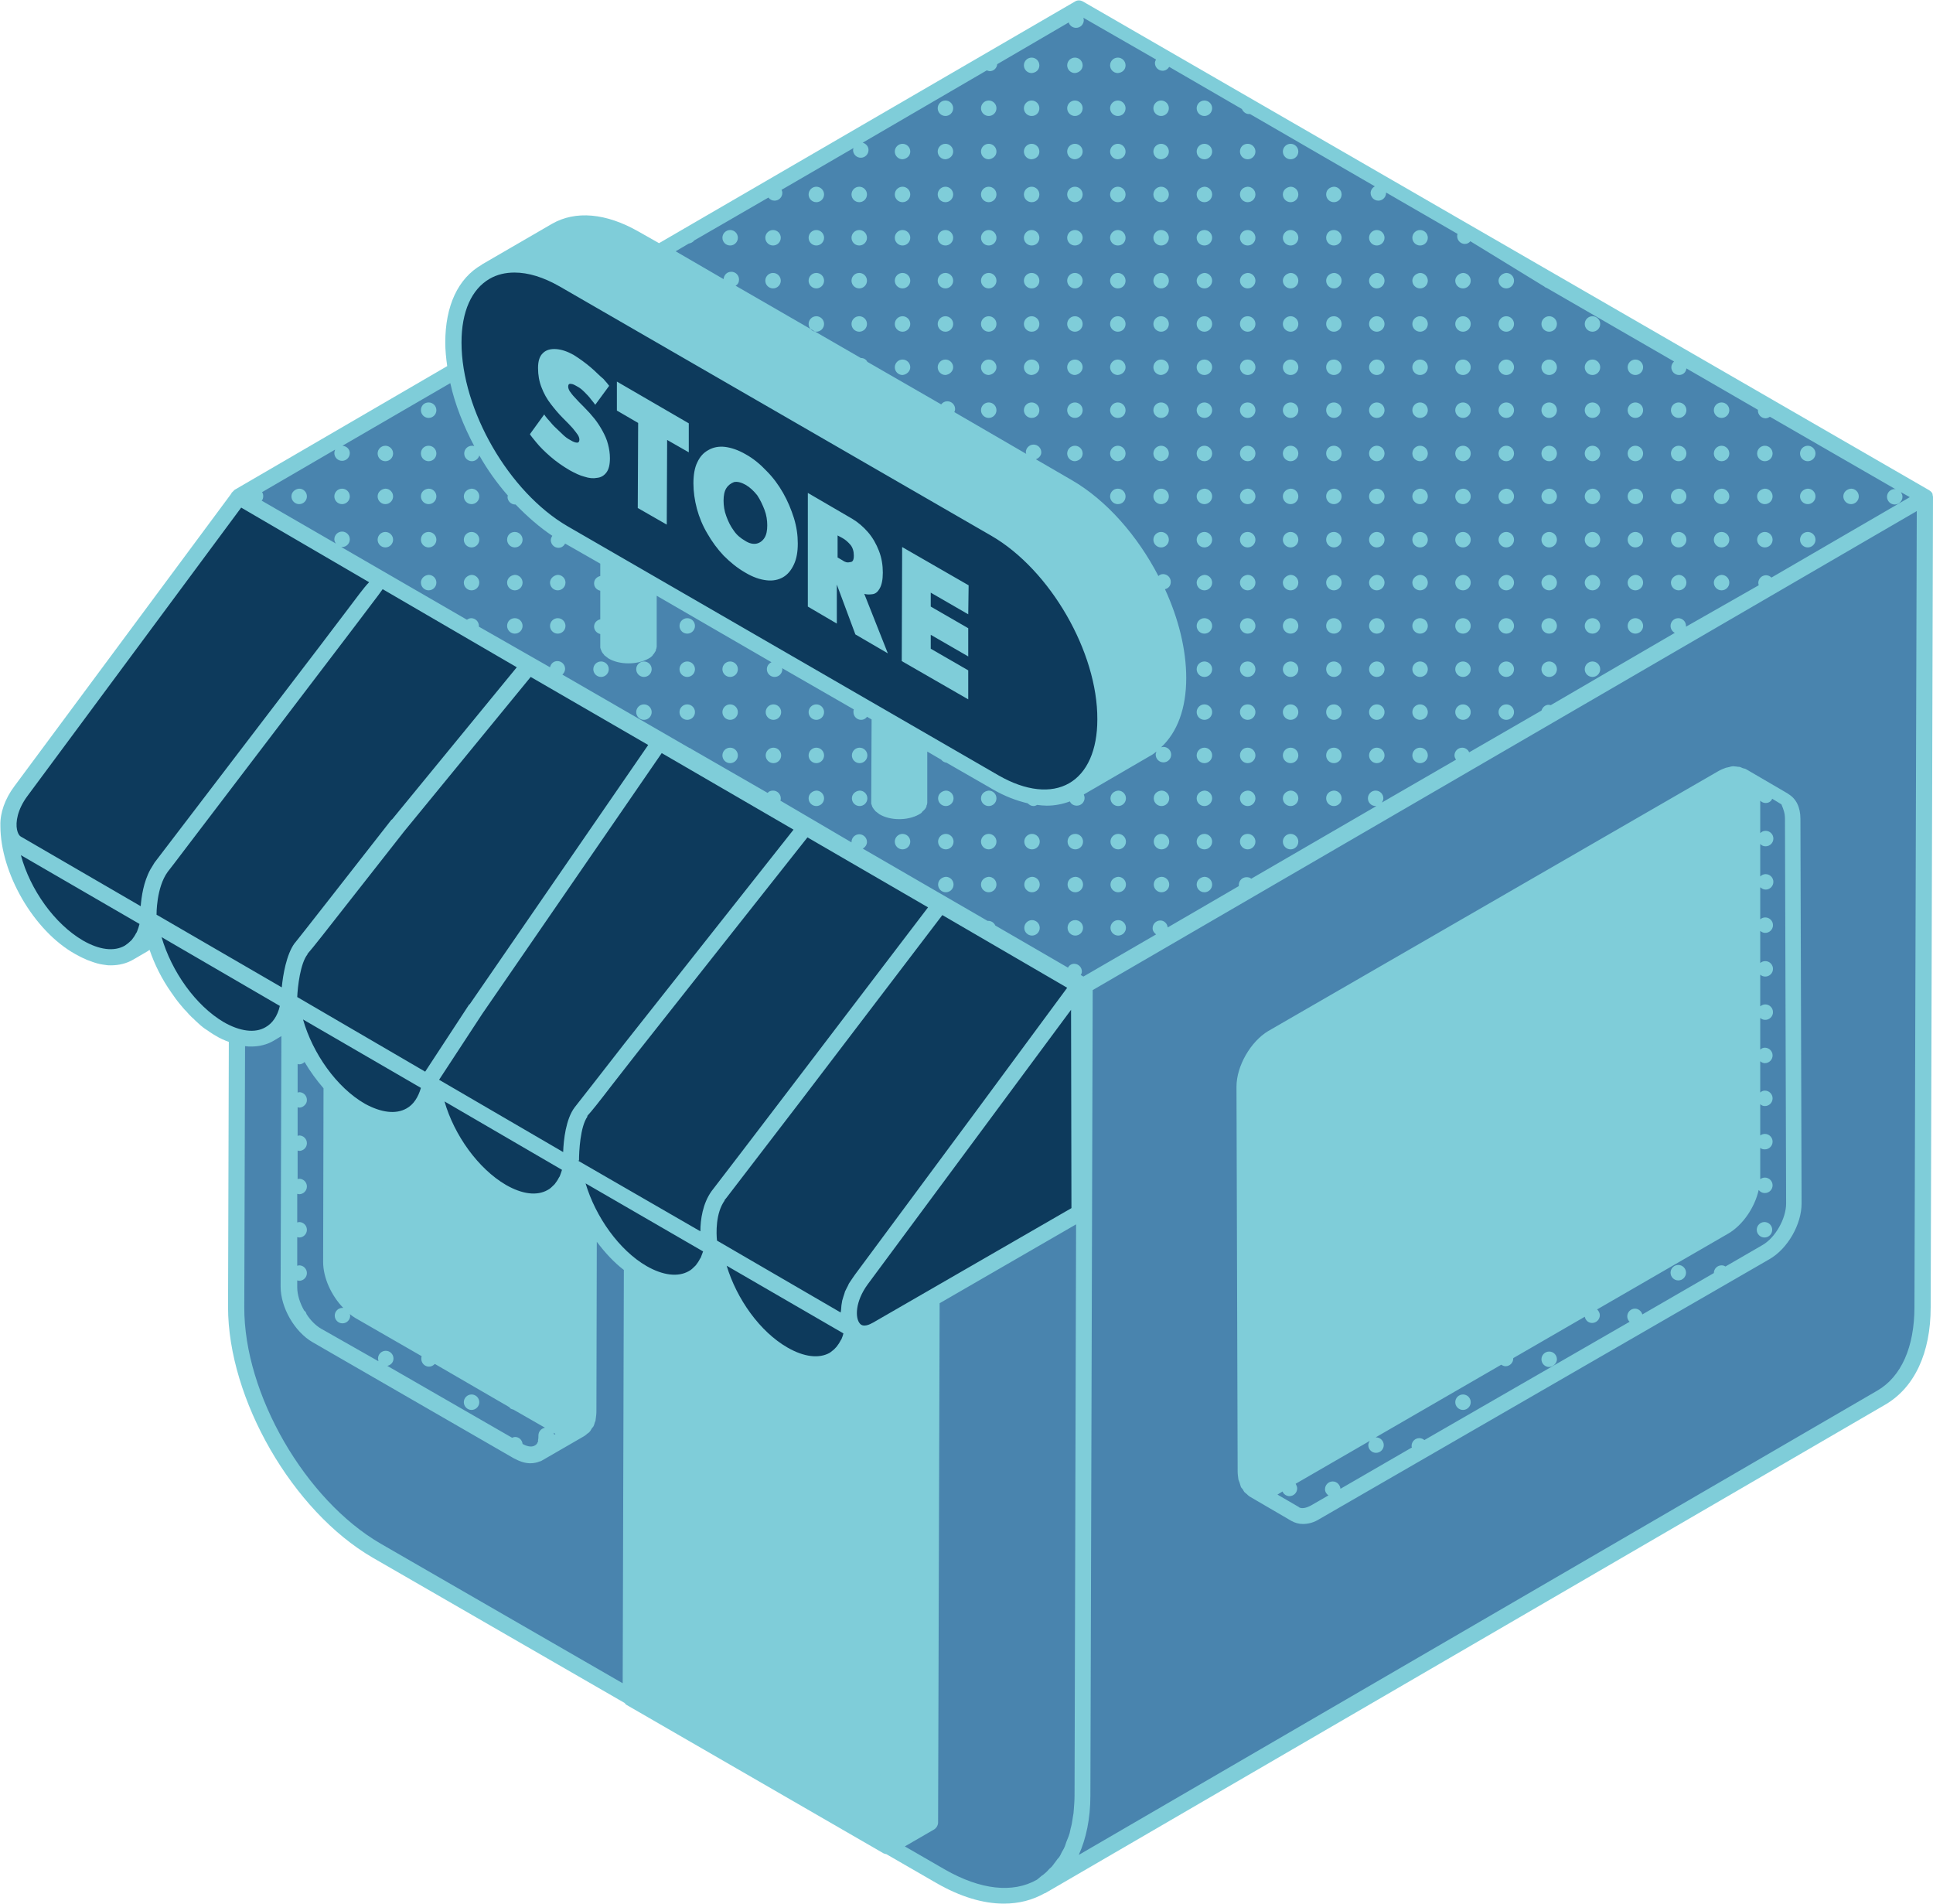 <?xml version="1.0" encoding="UTF-8" standalone="no"?><svg xmlns="http://www.w3.org/2000/svg" xmlns:xlink="http://www.w3.org/1999/xlink" fill="#000000" height="492.4" preserveAspectRatio="xMidYMid meet" version="1" viewBox="-0.1 -0.1 500.1 492.4" width="500.1" zoomAndPan="magnify"><g><g id="change1_1"><path d="M500,128.4L500,128.4l-0.6,209.6c0,11.9-4.2,20.8-11.7,25.2L270.3,489.6h0c0,0,0,0-0.1,0 c-3.2,1.8-6.7,2.7-10.6,2.7c-5.4,0-11.3-1.8-17.4-5.3l-13-7.5c-0.2,0-0.4-0.1-0.7-0.2L162,440.9c-0.2-0.1-0.3-0.3-0.5-0.5 l-65.2-37.6c-20.7-12-37.4-41-37.4-64.8l0.2-68.6c-1.1-0.4-2.3-0.9-3.4-1.6c-0.6-0.3-1.1-0.7-1.6-1c-0.5-0.4-1.1-0.7-1.6-1.1 c-0.5-0.4-1-0.8-1.4-1.2c-0.1-0.1-0.1-0.1-0.2-0.2c-0.5-0.4-0.9-0.9-1.4-1.3c-0.5-0.5-1-1-1.4-1.5c-0.4-0.4-0.7-0.7-1-1.1 c-0.6-0.7-1.2-1.4-1.7-2.1c-0.4-0.6-0.8-1.1-1.2-1.7l0,0c-2.4-3.4-4.3-7.2-5.6-11c-0.2,0.1-0.4,0.3-0.6,0.4l-3.6,2.1c0,0,0,0,0,0 c0,0,0,0,0,0c-1.7,1-3.7,1.5-5.8,1.5c-0.4,0-0.9,0-1.4-0.1c-0.9-0.1-1.9-0.3-2.8-0.6c-0.2-0.1-0.4-0.1-0.6-0.2 c-0.3-0.1-0.5-0.2-0.8-0.3c-0.4-0.1-0.8-0.3-1.2-0.5c-0.8-0.3-1.6-0.8-2.4-1.2C8.6,240.7,0,225.7,0,213.5c0,0,0-0.1,0-0.1 c-0.1-3.2,1.2-6.9,3.6-10.1l56.2-75.8c0,0,0-0.1,0-0.1c0-0.1,0.1-0.1,0.1-0.1l0.1-0.1c0.1-0.1,0.2-0.2,0.3-0.3 c0.1-0.1,0.2-0.2,0.3-0.3l55-32c-0.3-2.1-0.5-4.1-0.5-6.1c0-9.5,3.3-16.6,9.4-20.1c0,0,0,0,0,0l0.1-0.1l18.1-10.5 c6.1-3.5,14-2.8,22.4,2l5.3,3L278,0.3c0.6-0.4,1.4-0.4,2.1,0l218.9,126.4c0.3,0.2,0.6,0.4,0.8,0.8c0.1,0.1,0.1,0.3,0.1,0.4 C499.9,128.1,500,128.2,500,128.4z" fill="#7fcdd9"/></g><g id="change2_1"><path d="M63.1,338l0.2-67.5c0.6,0.1,1.1,0.1,1.6,0.1c2.1,0,4.1-0.5,5.8-1.5c0,0,0,0,0,0c0,0,0,0,0,0l2-1.2l-0.2,64.8 c0,5.4,3.6,11.7,8.3,14.4l52,30c1.5,0.8,2.9,1.3,4.3,1.3c0.9,0,1.8-0.2,2.5-0.5c0.2,0,0.3-0.1,0.5-0.2c0,0,0,0,0,0l10.9-6.3 c0.3-0.2,0.6-0.4,0.9-0.7c0.2-0.1,0.3-0.2,0.5-0.4c0.3-0.3,0.4-0.6,0.6-0.9c0.1-0.2,0.3-0.3,0.4-0.5c0.2-0.3,0.3-0.8,0.4-1.1 c0.1-0.2,0.2-0.4,0.2-0.7c0.1-0.7,0.2-1.4,0.2-2.1l0.1-43.9c2.1,2.8,4.4,5.3,7,7.3L161,435.3l-62.6-36.1 C78.9,387.9,63,360.5,63.1,338z M269.4,485.1c0.3-0.2,0.6-0.4,0.9-0.7c0.4-0.3,0.7-0.7,1.1-1.1c0.3-0.3,0.6-0.5,0.8-0.8 c0.3-0.4,0.6-0.8,0.9-1.2c0.2-0.3,0.5-0.7,0.8-1c0.3-0.4,0.5-0.9,0.7-1.3c0.2-0.4,0.5-0.8,0.7-1.3c0.2-0.4,0.3-0.9,0.5-1.4 c0.2-0.5,0.4-1,0.6-1.5c0.2-0.5,0.3-1,0.4-1.5c0.1-0.6,0.3-1.1,0.4-1.7c0.1-0.6,0.2-1.2,0.3-1.9c0.1-0.5,0.2-1.1,0.2-1.6 c0.1-1.2,0.2-2.5,0.2-3.8l0.4-147.7L243,337l-0.4,134.3c0,0.7-0.4,1.4-1,1.8l-7.6,4.4l10.4,6c9.1,5.2,17.5,6.2,23.8,2.6 C268.6,485.8,269,485.4,269.4,485.1z M282.6,256l141.3-82.1l71.9-41.8L495.2,338c0,10.3-3.4,18-9.6,21.6L279,479.7 c1.9-4.2,3-9.4,3-15.3L282.6,256z M319.8,281l0.3,99.5c0,0.7,0.1,1.4,0.2,2.1c0.1,0.3,0.2,0.5,0.3,0.8c0.1,0.3,0.2,0.7,0.3,1 c0.1,0.3,0.3,0.5,0.5,0.7c0.2,0.3,0.3,0.6,0.5,0.8c0.2,0.2,0.4,0.3,0.6,0.5c0.2,0.2,0.4,0.4,0.7,0.6l0,0c0,0,0,0,0,0s0,0,0,0 l10.8,6.3c0.9,0.5,1.9,0.8,3,0.8c1.4,0,2.9-0.4,4.3-1.3l116.4-67.2c4.7-2.7,8.3-9,8.3-14.4l-0.3-99.5c0,0,0,0,0,0 c0-3-1.1-5.2-3.1-6.4c0,0-0.1,0-0.1-0.1l-10.8-6.3c0,0,0,0,0,0c0,0,0,0,0,0c-0.3-0.2-0.6-0.2-0.9-0.3c-0.2-0.1-0.5-0.2-0.7-0.3 c-0.2-0.1-0.5,0-0.8-0.1c-0.3,0-0.7-0.1-1-0.1c-0.3,0-0.7,0.1-1,0.2c-0.3,0.1-0.6,0.1-0.9,0.2c-0.6,0.2-1.3,0.5-2,0.9l-116.4,67.2 C323.5,269.3,319.8,275.6,319.8,281z M88.5,115.2L116.4,99c1.2,5.5,3.4,11,6.2,16.3c-0.2-0.1-0.4-0.1-0.6-0.1c-1.1,0-2,0.9-2,2 c0,1.1,0.9,2,2,2c0.9,0,1.7-0.7,1.9-1.5c2.1,3.7,4.6,7.2,7.4,10.4c0,0.1-0.1,0.2-0.1,0.3c0,1.1,0.9,2,2,2c0,0,0.1,0,0.1,0 c3,3.1,6.2,5.9,9.5,8.1c-0.2,0.3-0.4,0.7-0.4,1.1c0,1.1,0.9,2,2,2c0.8,0,1.4-0.5,1.7-1.1l9.1,5.2l0,3.2c-0.9,0.2-1.6,0.9-1.6,1.9 c0,1,0.7,1.7,1.6,1.9l0,7.4c-0.9,0.2-1.6,0.9-1.6,1.9c0,0.9,0.7,1.7,1.6,1.9l0,3.4c0,0.1,0,0.3,0.1,0.4c0,0.1,0,0.2,0.1,0.3 c0.1,0.2,0.1,0.3,0.2,0.5c0.1,0.1,0.1,0.2,0.2,0.3c0.1,0.2,0.3,0.3,0.4,0.5c0.1,0.1,0.1,0.2,0.2,0.2c0.3,0.2,0.6,0.5,0.9,0.7 c2.8,1.7,7.4,1.7,10.3,0.1c0.4-0.2,0.7-0.4,1-0.7c0.1-0.1,0.2-0.2,0.2-0.3c0.2-0.2,0.3-0.3,0.4-0.5c0.1-0.1,0.1-0.2,0.2-0.3 c0.1-0.2,0.2-0.3,0.2-0.5c0-0.1,0-0.2,0.1-0.3c0-0.2,0.1-0.3,0.1-0.5c0,0,0,0,0,0l0-13.2l29.7,17.2c-0.7,0.3-1.2,1-1.2,1.8 c0,1.1,0.9,2,2,2c1.1,0,2-0.9,2-2c0-0.1,0-0.2-0.1-0.3l18.6,10.7c-0.1,0.2-0.1,0.5-0.1,0.7c0,1.1,0.9,2,2,2c0.6,0,1.2-0.3,1.5-0.8 l1.2,0.7l-0.1,21.6c0,0.1,0,0.3,0.1,0.4c0,0.1,0,0.2,0.1,0.3c0,0.2,0.1,0.3,0.2,0.5c0.1,0.1,0.1,0.2,0.2,0.3 c0.1,0.2,0.3,0.3,0.4,0.5c0.1,0.1,0.1,0.2,0.2,0.2c0.3,0.2,0.6,0.5,0.9,0.7c2.8,1.7,7.3,1.7,10.2,0.1c0.4-0.2,0.7-0.4,0.9-0.7 c0.1-0.1,0.1-0.2,0.2-0.2c0.2-0.2,0.3-0.3,0.5-0.5c0.1-0.1,0.1-0.2,0.2-0.3c0.1-0.2,0.2-0.3,0.2-0.5c0-0.1,0-0.2,0.1-0.3 c0-0.2,0.1-0.3,0.1-0.5c0,0,0,0,0,0l0-13.3l3.6,2.1c0.3,0.4,0.8,0.7,1.4,0.8l12,6.9c3.1,1.8,6.1,2.9,9,3.6c0.4,0.4,0.9,0.7,1.5,0.7 c0.3,0,0.6-0.1,0.9-0.3c0.8,0.1,1.7,0.2,2.5,0.2c2.1,0,4.1-0.4,6-1.1c0.3,0.7,1,1.1,1.8,1.1c1.1,0,2-0.9,2-2c0-0.3-0.1-0.6-0.2-0.9 l17.2-10c0.6-0.3,1.1-0.7,1.6-1.1c-0.1,0.3-0.2,0.5-0.2,0.8c0,1.1,0.9,2,2,2c1.1,0,2-0.9,2-2c0-1.1-0.9-2-2-2 c-0.2,0-0.4,0.1-0.6,0.1c4.2-3.9,6.5-10.1,6.5-17.9c0-7.4-2-15.4-5.5-23c0.9-0.2,1.5-0.9,1.5-1.9c0-1.1-0.9-2-2-2 c-0.5,0-0.9,0.2-1.2,0.5c-5.4-10.4-13.4-19.6-22.4-24.8l-9.3-5.4c0.8-0.3,1.4-1,1.4-1.8c0-1.1-0.9-2-2-2c-1.1,0-2,0.9-2,2 c0,0.1,0.1,0.3,0.1,0.4l-18.6-10.8c0.1-0.2,0.2-0.5,0.2-0.8c0-1.1-0.9-2-2-2c-0.7,0-1.2,0.3-1.6,0.8l-19.1-11c-0.3-0.6-0.9-1-1.7-1 c0,0,0,0,0,0l-32.4-18.7c0.6-0.3,0.9-0.9,0.9-1.6c0-1.1-0.9-2-2-2c-1.1,0-1.9,0.8-2,1.9l-12.4-7.2l3.4-2c0.6-0.1,1.1-0.4,1.4-0.8 l19.2-11.1c0.4,0.5,0.9,0.8,1.6,0.8c1.1,0,2-0.9,2-2c0-0.3-0.1-0.6-0.2-0.8l18.6-10.8c0,0.2-0.1,0.3-0.1,0.5c0,1.1,0.9,2,2,2 c1.1,0,2-0.9,2-2c0-0.9-0.6-1.6-1.5-1.9l32.1-18.7c0.3,0.1,0.5,0.2,0.8,0.2c1,0,1.8-0.8,1.9-1.8l18.5-10.8c0.2,0.8,1,1.4,1.9,1.4 c1.1,0,2-0.9,2-2c0-0.2-0.1-0.4-0.1-0.6l18.8,10.8c-0.2,0.3-0.3,0.6-0.3,0.9c0,1.1,0.9,2,2,2c0.7,0,1.3-0.4,1.7-1l18.8,10.9 c0.3,0.7,1,1.3,1.8,1.3c0.1,0,0.2,0,0.3,0l32.3,18.7c-0.6,0.3-1.1,1-1.1,1.7c0,1.1,0.9,2,2,2c1.1,0,2-0.9,2-2c0,0,0-0.1,0-0.1 l18.5,10.7c-0.1,0.2-0.1,0.4-0.1,0.6c0,1.1,0.9,2,2,2c0.6,0,1.1-0.3,1.4-0.7L399.4,74c0.2,0.2,0.4,0.3,0.7,0.4l32.9,19 c-0.4,0.4-0.7,0.9-0.7,1.5c0,1.1,0.9,2,2,2c1,0,1.8-0.7,1.9-1.7l18.5,10.7c0,0.1,0,0.1,0,0.2c0,1.1,0.9,2,2,2 c0.4,0,0.8-0.2,1.1-0.4l32.6,18.8c-0.1,0-0.2-0.1-0.3-0.1c-1.1,0-2,0.9-2,2c0,1.1,0.9,2,2,2c1.1,0,2-0.9,2-2c0-0.5-0.2-0.8-0.4-1.2 l2.3,1.3l-35.8,20.8c-0.4-0.4-0.9-0.6-1.4-0.6c-1.1,0-2,0.9-2,2c0,0.2,0.1,0.4,0.1,0.6L436.1,162c0-0.1,0-0.1,0-0.2 c0-1.1-0.9-2-2-2c-1.1,0-2,0.9-2,2c0,0.8,0.5,1.5,1.1,1.8l-32.1,18.7c-0.2,0-0.3-0.1-0.5-0.1c-0.9,0-1.6,0.6-1.9,1.5l-18.7,10.8 c-0.3-0.7-1-1.2-1.8-1.2c-1.1,0-2,0.9-2,2c0,0.4,0.2,0.8,0.4,1.1l-19.2,11.1c0.2-0.3,0.4-0.7,0.4-1.1c0-1.1-0.9-2-2-2 c-1.1,0-2,0.9-2,2c0,1.1,0.9,2,2,2c0.1,0,0.1,0,0.2,0l-32.4,18.8c-0.3-0.3-0.7-0.4-1.2-0.4c-1.1,0-2,0.9-2,2c0,0.1,0,0.2,0,0.3 l-18.4,10.7c-0.1-1-0.9-1.8-1.9-1.8c-1.1,0-2,0.9-2,2c0,0.7,0.4,1.2,0.9,1.6l-18.8,10.9l-0.7-0.4c0.2-0.3,0.3-0.6,0.3-0.9 c0-1.1-0.9-2-2-2c-0.7,0-1.3,0.4-1.6,1l-18.8-10.9c-0.3-0.7-1-1.2-1.8-1.2c-0.1,0-0.2,0-0.2,0l-32.3-18.7c0.6-0.3,1.1-1,1.1-1.7 c0-1.1-0.9-2-2-2c-1.1,0-2,0.9-2,2c0,0,0,0.1,0,0.1L201.8,207c0.1-0.2,0.1-0.4,0.1-0.6c0-1.1-0.9-2-2-2c-0.6,0-1.1,0.2-1.4,0.6 l-19.8-11.4c-0.1-0.1-0.2-0.2-0.4-0.2l-32.9-19c0.4-0.4,0.7-0.9,0.7-1.5c0-1.1-0.9-2-2-2c-1,0-1.7,0.7-1.9,1.6L123.8,162 c0-0.1,0-0.1,0-0.2c0-1.1-0.9-2-2-2c-0.4,0-0.8,0.2-1.1,0.4l-32.5-18.8c0.1,0,0.1,0,0.2,0c1.1,0,2-0.9,2-2c0-1.1-0.9-2-2-2 c-1.1,0-2,0.9-2,2c0,0.4,0.2,0.8,0.4,1.1l-19.2-11.1c0.3-0.3,0.4-0.7,0.4-1.2c0-0.4-0.1-0.7-0.3-1l18.9-11 c-0.1,0.3-0.2,0.6-0.2,0.9c0,1.1,0.9,2,2,2c1.1,0,2-0.9,2-2C90.4,116.1,89.6,115.3,88.5,115.2z M75.3,128.3c0,1.1,0.9,2,2,2 c1.1,0,2-0.9,2-2c0-1.1-0.9-2-2-2C76.2,126.4,75.3,127.2,75.3,128.3z M476.8,128.3c0,1.1,0.9,2,2,2c1.1,0,2-0.9,2-2 c0-1.1-0.9-2-2-2C477.7,126.4,476.8,127.2,476.8,128.3z M465.6,117.2c0,1.1,0.9,2,2,2c1.1,0,2-0.9,2-2c0-1.1-0.9-2-2-2 C466.5,115.2,465.6,116.1,465.6,117.2z M465.6,128.3c0,1.1,0.9,2,2,2c1.1,0,2-0.9,2-2c0-1.1-0.9-2-2-2 C466.5,126.4,465.6,127.2,465.6,128.3z M465.6,139.5c0,1.1,0.9,2,2,2c1.1,0,2-0.9,2-2c0-1.1-0.9-2-2-2 C466.5,137.5,465.6,138.4,465.6,139.5z M454.5,117.2c0,1.1,0.9,2,2,2c1.1,0,2-0.9,2-2c0-1.1-0.9-2-2-2 C455.4,115.2,454.5,116.1,454.5,117.2z M454.5,128.3c0,1.1,0.9,2,2,2c1.1,0,2-0.9,2-2c0-1.1-0.9-2-2-2 C455.4,126.4,454.5,127.2,454.5,128.3z M454.5,139.5c0,1.1,0.9,2,2,2c1.1,0,2-0.9,2-2c0-1.1-0.9-2-2-2 C455.4,137.5,454.5,138.4,454.5,139.5z M443.3,106c0,1.1,0.9,2,2,2c1.1,0,2-0.9,2-2c0-1.1-0.9-2-2-2 C444.2,104,443.3,104.9,443.3,106z M443.3,117.2c0,1.1,0.9,2,2,2c1.1,0,2-0.9,2-2c0-1.1-0.9-2-2-2 C444.2,115.2,443.3,116.1,443.3,117.2z M443.3,128.3c0,1.1,0.9,2,2,2c1.1,0,2-0.9,2-2c0-1.1-0.9-2-2-2 C444.2,126.4,443.3,127.2,443.3,128.3z M443.3,139.5c0,1.1,0.9,2,2,2c1.1,0,2-0.9,2-2c0-1.1-0.9-2-2-2 C444.2,137.5,443.3,138.4,443.3,139.5z M443.3,150.6c0,1.1,0.9,2,2,2c1.1,0,2-0.9,2-2c0-1.1-0.9-2-2-2 C444.2,148.7,443.3,149.6,443.3,150.6z M432.2,106c0,1.1,0.9,2,2,2c1.1,0,2-0.9,2-2c0-1.1-0.9-2-2-2 C433.1,104,432.2,104.9,432.2,106z M432.2,117.2c0,1.1,0.9,2,2,2c1.1,0,2-0.9,2-2c0-1.1-0.9-2-2-2 C433.1,115.2,432.2,116.1,432.2,117.2z M432.2,128.3c0,1.1,0.9,2,2,2c1.1,0,2-0.9,2-2c0-1.1-0.9-2-2-2 C433.1,126.4,432.2,127.2,432.2,128.3z M432.2,139.5c0,1.1,0.9,2,2,2c1.1,0,2-0.9,2-2c0-1.1-0.9-2-2-2 C433.1,137.5,432.2,138.4,432.2,139.5z M432.2,150.6c0,1.1,0.9,2,2,2c1.1,0,2-0.9,2-2c0-1.1-0.9-2-2-2 C433.1,148.7,432.2,149.6,432.2,150.6z M421,94.9c0,1.1,0.9,2,2,2c1.1,0,2-0.9,2-2c0-1.1-0.9-2-2-2C421.9,92.9,421,93.8,421,94.9z M421,106c0,1.1,0.9,2,2,2c1.1,0,2-0.9,2-2c0-1.1-0.9-2-2-2C421.9,104,421,104.9,421,106z M421,117.2c0,1.1,0.9,2,2,2 c1.1,0,2-0.9,2-2c0-1.1-0.9-2-2-2C421.9,115.2,421,116.1,421,117.2z M421,128.3c0,1.1,0.9,2,2,2c1.1,0,2-0.9,2-2c0-1.1-0.9-2-2-2 C421.9,126.4,421,127.2,421,128.3z M421,139.5c0,1.1,0.9,2,2,2c1.1,0,2-0.9,2-2c0-1.1-0.9-2-2-2C421.9,137.5,421,138.4,421,139.5z M421,150.6c0,1.1,0.9,2,2,2c1.1,0,2-0.9,2-2c0-1.1-0.9-2-2-2C421.9,148.7,421,149.6,421,150.6z M421,161.8c0,1.1,0.9,2,2,2 c1.1,0,2-0.9,2-2c0-1.1-0.9-2-2-2C421.9,159.8,421,160.7,421,161.8z M409.9,83.7c0,1.1,0.9,2,2,2c1.1,0,2-0.9,2-2c0-1.1-0.9-2-2-2 C410.8,81.7,409.9,82.6,409.9,83.7z M409.9,94.9c0,1.1,0.9,2,2,2c1.1,0,2-0.9,2-2c0-1.1-0.9-2-2-2 C410.8,92.9,409.9,93.8,409.9,94.9z M409.9,106c0,1.1,0.9,2,2,2c1.1,0,2-0.9,2-2c0-1.1-0.9-2-2-2C410.8,104,409.9,104.9,409.9,106z M409.9,117.2c0,1.1,0.9,2,2,2c1.1,0,2-0.9,2-2c0-1.1-0.9-2-2-2C410.8,115.2,409.9,116.1,409.9,117.2z M409.9,128.3 c0,1.1,0.9,2,2,2c1.1,0,2-0.9,2-2c0-1.1-0.9-2-2-2C410.8,126.4,409.9,127.2,409.9,128.3z M409.9,139.5c0,1.1,0.9,2,2,2 c1.1,0,2-0.9,2-2c0-1.1-0.9-2-2-2C410.8,137.5,409.9,138.4,409.9,139.5z M409.9,150.6c0,1.1,0.9,2,2,2c1.1,0,2-0.9,2-2 c0-1.1-0.9-2-2-2C410.8,148.7,409.9,149.6,409.9,150.6z M409.9,161.8c0,1.1,0.9,2,2,2c1.1,0,2-0.9,2-2c0-1.1-0.9-2-2-2 C410.8,159.8,409.9,160.7,409.9,161.8z M409.9,173c0,1.1,0.9,2,2,2c1.1,0,2-0.9,2-2c0-1.1-0.9-2-2-2 C410.8,171,409.9,171.9,409.9,173z M398.7,83.7c0,1.1,0.9,2,2,2c1.1,0,2-0.9,2-2c0-1.1-0.9-2-2-2C399.6,81.7,398.7,82.6,398.7,83.7 z M398.7,94.9c0,1.1,0.9,2,2,2c1.1,0,2-0.9,2-2c0-1.1-0.9-2-2-2C399.6,92.9,398.7,93.8,398.7,94.9z M398.7,106c0,1.1,0.9,2,2,2 c1.1,0,2-0.9,2-2c0-1.1-0.9-2-2-2C399.6,104,398.7,104.9,398.7,106z M398.7,117.2c0,1.1,0.9,2,2,2c1.1,0,2-0.9,2-2c0-1.1-0.9-2-2-2 C399.6,115.2,398.7,116.1,398.7,117.2z M398.7,128.3c0,1.1,0.9,2,2,2c1.1,0,2-0.9,2-2c0-1.1-0.9-2-2-2 C399.6,126.4,398.7,127.2,398.7,128.3z M398.7,139.5c0,1.1,0.9,2,2,2c1.1,0,2-0.9,2-2c0-1.1-0.9-2-2-2 C399.6,137.5,398.7,138.4,398.7,139.5z M398.7,150.6c0,1.1,0.9,2,2,2c1.1,0,2-0.9,2-2c0-1.1-0.9-2-2-2 C399.6,148.7,398.7,149.6,398.7,150.6z M398.7,161.8c0,1.1,0.9,2,2,2c1.1,0,2-0.9,2-2c0-1.1-0.9-2-2-2 C399.6,159.8,398.7,160.7,398.7,161.8z M398.7,173c0,1.1,0.9,2,2,2c1.1,0,2-0.9,2-2c0-1.1-0.9-2-2-2 C399.6,171,398.7,171.9,398.7,173z M387.6,72.5c0,1.1,0.9,2,2,2c1.1,0,2-0.9,2-2c0-1.1-0.9-2-2-2C388.5,70.6,387.6,71.5,387.6,72.5 z M387.6,83.7c0,1.1,0.9,2,2,2c1.1,0,2-0.9,2-2c0-1.1-0.9-2-2-2C388.5,81.7,387.6,82.6,387.6,83.7z M387.6,94.9c0,1.1,0.9,2,2,2 c1.1,0,2-0.9,2-2c0-1.1-0.9-2-2-2C388.5,92.9,387.6,93.8,387.6,94.9z M387.6,106c0,1.1,0.9,2,2,2c1.1,0,2-0.9,2-2c0-1.1-0.9-2-2-2 C388.5,104,387.6,104.9,387.6,106z M387.6,117.2c0,1.1,0.9,2,2,2c1.1,0,2-0.9,2-2c0-1.1-0.9-2-2-2 C388.5,115.2,387.6,116.1,387.6,117.2z M387.6,128.3c0,1.1,0.9,2,2,2c1.1,0,2-0.9,2-2c0-1.1-0.9-2-2-2 C388.5,126.4,387.6,127.2,387.6,128.3z M387.6,139.5c0,1.1,0.9,2,2,2c1.1,0,2-0.9,2-2c0-1.1-0.9-2-2-2 C388.5,137.5,387.6,138.4,387.6,139.5z M387.6,150.6c0,1.1,0.9,2,2,2c1.1,0,2-0.9,2-2c0-1.1-0.9-2-2-2 C388.5,148.7,387.6,149.6,387.6,150.6z M387.6,161.8c0,1.1,0.9,2,2,2c1.1,0,2-0.9,2-2c0-1.1-0.9-2-2-2 C388.5,159.8,387.6,160.7,387.6,161.8z M387.6,173c0,1.1,0.9,2,2,2c1.1,0,2-0.9,2-2c0-1.1-0.9-2-2-2 C388.5,171,387.6,171.9,387.6,173z M387.6,184.1c0,1.1,0.9,2,2,2c1.1,0,2-0.9,2-2c0-1.1-0.9-2-2-2 C388.5,182.1,387.6,183,387.6,184.1z M376.4,72.5c0,1.1,0.9,2,2,2c1.1,0,2-0.9,2-2c0-1.1-0.9-2-2-2 C377.3,70.6,376.4,71.5,376.4,72.5z M376.4,83.7c0,1.1,0.9,2,2,2c1.1,0,2-0.9,2-2c0-1.1-0.9-2-2-2 C377.3,81.7,376.4,82.6,376.4,83.7z M376.4,94.9c0,1.1,0.9,2,2,2c1.1,0,2-0.9,2-2c0-1.1-0.9-2-2-2 C377.3,92.9,376.4,93.8,376.4,94.9z M376.4,106c0,1.1,0.9,2,2,2c1.1,0,2-0.9,2-2c0-1.1-0.9-2-2-2C377.3,104,376.4,104.9,376.4,106z M376.4,117.2c0,1.1,0.9,2,2,2c1.1,0,2-0.9,2-2c0-1.1-0.9-2-2-2C377.3,115.2,376.4,116.1,376.4,117.2z M376.4,128.3 c0,1.1,0.9,2,2,2c1.1,0,2-0.9,2-2c0-1.1-0.9-2-2-2C377.3,126.4,376.4,127.2,376.4,128.3z M376.4,139.5c0,1.1,0.9,2,2,2 c1.1,0,2-0.9,2-2c0-1.1-0.9-2-2-2C377.3,137.5,376.4,138.4,376.4,139.5z M376.4,150.6c0,1.1,0.9,2,2,2c1.1,0,2-0.9,2-2 c0-1.1-0.9-2-2-2C377.3,148.7,376.4,149.6,376.4,150.6z M376.4,161.8c0,1.1,0.9,2,2,2c1.1,0,2-0.9,2-2c0-1.1-0.9-2-2-2 C377.3,159.8,376.4,160.7,376.4,161.8z M376.4,173c0,1.1,0.9,2,2,2c1.1,0,2-0.9,2-2c0-1.1-0.9-2-2-2 C377.3,171,376.4,171.9,376.4,173z M376.4,184.1c0,1.1,0.9,2,2,2c1.1,0,2-0.9,2-2c0-1.1-0.9-2-2-2 C377.3,182.1,376.4,183,376.4,184.1z M365.3,61.4c0,1.1,0.9,2,2,2c1.1,0,2-0.9,2-2c0-1.1-0.9-2-2-2 C366.2,59.4,365.3,60.3,365.3,61.4z M365.3,72.5c0,1.1,0.9,2,2,2c1.1,0,2-0.9,2-2c0-1.1-0.9-2-2-2 C366.2,70.6,365.3,71.5,365.3,72.5z M365.3,83.7c0,1.1,0.9,2,2,2c1.1,0,2-0.9,2-2c0-1.1-0.9-2-2-2 C366.2,81.7,365.3,82.6,365.3,83.7z M365.3,94.9c0,1.1,0.9,2,2,2c1.1,0,2-0.9,2-2c0-1.1-0.9-2-2-2 C366.2,92.9,365.3,93.8,365.3,94.9z M365.3,106c0,1.1,0.9,2,2,2c1.1,0,2-0.9,2-2c0-1.1-0.9-2-2-2C366.2,104,365.3,104.9,365.3,106z M365.3,117.2c0,1.1,0.9,2,2,2c1.1,0,2-0.9,2-2c0-1.1-0.9-2-2-2C366.2,115.2,365.3,116.1,365.3,117.2z M365.3,128.3 c0,1.1,0.9,2,2,2c1.1,0,2-0.9,2-2c0-1.1-0.9-2-2-2C366.2,126.4,365.3,127.2,365.3,128.3z M365.3,139.5c0,1.1,0.9,2,2,2 c1.1,0,2-0.9,2-2c0-1.1-0.9-2-2-2C366.2,137.5,365.3,138.4,365.3,139.5z M365.3,150.6c0,1.1,0.9,2,2,2c1.1,0,2-0.9,2-2 c0-1.1-0.9-2-2-2C366.2,148.7,365.3,149.6,365.3,150.6z M365.3,161.8c0,1.1,0.9,2,2,2c1.1,0,2-0.9,2-2c0-1.1-0.9-2-2-2 C366.2,159.8,365.3,160.7,365.3,161.8z M365.3,173c0,1.1,0.9,2,2,2c1.1,0,2-0.9,2-2c0-1.1-0.9-2-2-2 C366.2,171,365.3,171.9,365.3,173z M365.3,184.1c0,1.1,0.9,2,2,2c1.1,0,2-0.9,2-2c0-1.1-0.9-2-2-2 C366.2,182.1,365.3,183,365.3,184.1z M365.3,195.3c0,1.1,0.9,2,2,2c1.1,0,2-0.9,2-2c0-1.1-0.9-2-2-2 C366.2,193.3,365.3,194.2,365.3,195.3z M354.1,61.4c0,1.1,0.9,2,2,2c1.1,0,2-0.9,2-2c0-1.1-0.9-2-2-2 C355,59.4,354.1,60.3,354.1,61.4z M354.1,72.5c0,1.1,0.9,2,2,2c1.1,0,2-0.9,2-2c0-1.1-0.9-2-2-2C355,70.6,354.1,71.5,354.1,72.5z M354.1,83.7c0,1.1,0.9,2,2,2c1.1,0,2-0.9,2-2c0-1.1-0.9-2-2-2C355,81.7,354.1,82.6,354.1,83.7z M354.1,94.9c0,1.1,0.9,2,2,2 c1.1,0,2-0.9,2-2c0-1.1-0.9-2-2-2C355,92.9,354.1,93.8,354.1,94.9z M354.1,106c0,1.1,0.9,2,2,2c1.1,0,2-0.9,2-2c0-1.1-0.9-2-2-2 C355,104,354.1,104.9,354.1,106z M354.1,117.2c0,1.1,0.9,2,2,2c1.1,0,2-0.9,2-2c0-1.1-0.9-2-2-2C355,115.2,354.1,116.1,354.1,117.2 z M354.1,128.3c0,1.1,0.9,2,2,2c1.1,0,2-0.9,2-2c0-1.1-0.9-2-2-2C355,126.4,354.1,127.2,354.1,128.3z M354.1,139.5c0,1.1,0.9,2,2,2 c1.1,0,2-0.9,2-2c0-1.1-0.9-2-2-2C355,137.5,354.1,138.4,354.1,139.5z M354.1,150.6c0,1.1,0.9,2,2,2c1.1,0,2-0.9,2-2 c0-1.1-0.9-2-2-2C355,148.7,354.1,149.6,354.1,150.6z M354.1,161.8c0,1.1,0.9,2,2,2c1.1,0,2-0.9,2-2c0-1.1-0.9-2-2-2 C355,159.8,354.1,160.7,354.1,161.8z M354.1,173c0,1.1,0.9,2,2,2c1.1,0,2-0.9,2-2c0-1.1-0.9-2-2-2C355,171,354.1,171.9,354.1,173z M354.1,184.1c0,1.1,0.9,2,2,2c1.1,0,2-0.9,2-2c0-1.1-0.9-2-2-2C355,182.1,354.1,183,354.1,184.1z M354.1,195.3c0,1.1,0.9,2,2,2 c1.1,0,2-0.9,2-2c0-1.1-0.9-2-2-2C355,193.3,354.1,194.2,354.1,195.3z M343,50.2c0,1.1,0.9,2,2,2c1.1,0,2-0.9,2-2c0-1.1-0.9-2-2-2 C343.8,48.3,343,49.1,343,50.2z M343,61.4c0,1.1,0.9,2,2,2c1.1,0,2-0.9,2-2c0-1.1-0.9-2-2-2C343.8,59.4,343,60.3,343,61.4z M343,72.5c0,1.1,0.9,2,2,2c1.1,0,2-0.9,2-2c0-1.1-0.9-2-2-2C343.8,70.6,343,71.5,343,72.5z M343,83.7c0,1.1,0.9,2,2,2 c1.1,0,2-0.9,2-2c0-1.1-0.9-2-2-2C343.8,81.7,343,82.6,343,83.7z M343,94.9c0,1.1,0.9,2,2,2c1.1,0,2-0.9,2-2c0-1.1-0.9-2-2-2 C343.8,92.9,343,93.8,343,94.9z M343,106c0,1.1,0.9,2,2,2c1.1,0,2-0.9,2-2c0-1.1-0.9-2-2-2C343.8,104,343,104.9,343,106z M343,117.2c0,1.1,0.9,2,2,2c1.1,0,2-0.9,2-2c0-1.1-0.9-2-2-2C343.8,115.2,343,116.1,343,117.2z M343,128.3c0,1.1,0.9,2,2,2 c1.1,0,2-0.9,2-2c0-1.1-0.9-2-2-2C343.8,126.4,343,127.2,343,128.3z M343,139.5c0,1.1,0.9,2,2,2c1.1,0,2-0.9,2-2c0-1.1-0.9-2-2-2 C343.8,137.5,343,138.4,343,139.5z M343,150.6c0,1.1,0.9,2,2,2c1.1,0,2-0.9,2-2c0-1.1-0.9-2-2-2C343.8,148.7,343,149.6,343,150.6z M343,161.8c0,1.1,0.9,2,2,2c1.1,0,2-0.9,2-2c0-1.1-0.9-2-2-2C343.8,159.8,343,160.7,343,161.8z M343,173c0,1.1,0.9,2,2,2 c1.1,0,2-0.9,2-2c0-1.1-0.9-2-2-2C343.8,171,343,171.9,343,173z M343,184.1c0,1.1,0.9,2,2,2c1.1,0,2-0.9,2-2c0-1.1-0.9-2-2-2 C343.8,182.1,343,183,343,184.1z M343,195.3c0,1.1,0.9,2,2,2c1.1,0,2-0.9,2-2c0-1.1-0.9-2-2-2C343.8,193.3,343,194.2,343,195.3z M343,206.4c0,1.1,0.9,2,2,2c1.1,0,2-0.9,2-2c0-1.1-0.9-2-2-2C343.8,204.5,343,205.3,343,206.4z M331.8,39.1c0,1.1,0.9,2,2,2 c1.1,0,2-0.9,2-2c0-1.1-0.9-2-2-2C332.7,37.1,331.8,38,331.8,39.1z M331.8,50.2c0,1.1,0.9,2,2,2c1.1,0,2-0.9,2-2c0-1.1-0.9-2-2-2 C332.7,48.3,331.8,49.1,331.8,50.2z M331.8,61.4c0,1.1,0.9,2,2,2c1.1,0,2-0.9,2-2c0-1.1-0.9-2-2-2 C332.7,59.4,331.8,60.3,331.8,61.4z M331.8,72.5c0,1.1,0.9,2,2,2c1.1,0,2-0.9,2-2c0-1.1-0.9-2-2-2 C332.7,70.6,331.8,71.5,331.8,72.5z M331.8,83.7c0,1.1,0.9,2,2,2c1.1,0,2-0.9,2-2c0-1.1-0.9-2-2-2 C332.7,81.7,331.8,82.6,331.8,83.7z M331.8,94.9c0,1.1,0.9,2,2,2c1.1,0,2-0.9,2-2c0-1.1-0.9-2-2-2 C332.7,92.9,331.8,93.8,331.8,94.9z M331.8,106c0,1.1,0.9,2,2,2c1.1,0,2-0.9,2-2c0-1.1-0.9-2-2-2C332.7,104,331.8,104.9,331.8,106z M331.8,117.2c0,1.1,0.9,2,2,2c1.1,0,2-0.9,2-2c0-1.1-0.9-2-2-2C332.7,115.2,331.8,116.1,331.8,117.2z M331.8,128.3 c0,1.1,0.9,2,2,2c1.1,0,2-0.9,2-2c0-1.1-0.9-2-2-2C332.7,126.4,331.8,127.2,331.8,128.3z M331.8,139.5c0,1.1,0.9,2,2,2 c1.1,0,2-0.9,2-2c0-1.1-0.9-2-2-2C332.7,137.5,331.8,138.4,331.8,139.5z M331.8,150.6c0,1.1,0.9,2,2,2c1.1,0,2-0.9,2-2 c0-1.1-0.9-2-2-2C332.7,148.7,331.8,149.6,331.8,150.6z M331.8,161.8c0,1.1,0.9,2,2,2c1.1,0,2-0.9,2-2c0-1.1-0.9-2-2-2 C332.7,159.8,331.8,160.7,331.8,161.8z M331.8,173c0,1.1,0.9,2,2,2c1.1,0,2-0.9,2-2c0-1.1-0.9-2-2-2 C332.7,171,331.8,171.9,331.8,173z M331.8,184.1c0,1.1,0.9,2,2,2c1.1,0,2-0.9,2-2c0-1.1-0.9-2-2-2 C332.7,182.1,331.8,183,331.8,184.1z M331.8,195.3c0,1.1,0.9,2,2,2c1.1,0,2-0.9,2-2c0-1.1-0.9-2-2-2 C332.7,193.3,331.8,194.2,331.8,195.3z M331.8,206.4c0,1.1,0.9,2,2,2c1.1,0,2-0.9,2-2c0-1.1-0.9-2-2-2 C332.7,204.5,331.8,205.3,331.8,206.4z M331.8,217.6c0,1.1,0.9,2,2,2c1.1,0,2-0.9,2-2c0-1.1-0.9-2-2-2 C332.7,215.6,331.8,216.5,331.8,217.6z M320.7,39.1c0,1.1,0.9,2,2,2c1.1,0,2-0.9,2-2c0-1.1-0.9-2-2-2 C321.5,37.1,320.7,38,320.7,39.1z M320.7,50.2c0,1.1,0.9,2,2,2c1.1,0,2-0.9,2-2c0-1.1-0.9-2-2-2C321.5,48.3,320.7,49.1,320.7,50.2z M320.7,61.4c0,1.1,0.9,2,2,2c1.1,0,2-0.9,2-2c0-1.1-0.9-2-2-2C321.5,59.4,320.7,60.3,320.7,61.4z M320.7,72.5c0,1.1,0.9,2,2,2 c1.1,0,2-0.9,2-2c0-1.1-0.9-2-2-2C321.5,70.6,320.7,71.5,320.7,72.5z M320.7,83.7c0,1.1,0.9,2,2,2c1.1,0,2-0.9,2-2c0-1.1-0.9-2-2-2 C321.5,81.7,320.7,82.6,320.7,83.7z M320.7,94.9c0,1.1,0.9,2,2,2c1.1,0,2-0.9,2-2c0-1.1-0.9-2-2-2 C321.5,92.9,320.7,93.8,320.7,94.9z M320.7,106c0,1.1,0.9,2,2,2c1.1,0,2-0.9,2-2c0-1.1-0.9-2-2-2C321.5,104,320.7,104.9,320.7,106z M320.7,117.2c0,1.1,0.9,2,2,2c1.1,0,2-0.9,2-2c0-1.1-0.9-2-2-2C321.5,115.2,320.7,116.1,320.7,117.2z M320.7,128.3 c0,1.1,0.9,2,2,2c1.1,0,2-0.9,2-2c0-1.1-0.9-2-2-2C321.5,126.4,320.7,127.2,320.7,128.3z M320.7,139.5c0,1.1,0.9,2,2,2 c1.1,0,2-0.9,2-2c0-1.1-0.9-2-2-2C321.5,137.5,320.7,138.4,320.7,139.5z M320.7,150.6c0,1.1,0.9,2,2,2c1.1,0,2-0.9,2-2 c0-1.1-0.9-2-2-2C321.5,148.7,320.7,149.6,320.7,150.6z M320.7,161.8c0,1.1,0.9,2,2,2c1.1,0,2-0.9,2-2c0-1.1-0.9-2-2-2 C321.5,159.8,320.7,160.7,320.7,161.8z M320.7,173c0,1.1,0.9,2,2,2c1.1,0,2-0.9,2-2c0-1.1-0.9-2-2-2 C321.5,171,320.7,171.9,320.7,173z M320.7,184.1c0,1.1,0.9,2,2,2c1.1,0,2-0.9,2-2c0-1.1-0.9-2-2-2 C321.5,182.1,320.7,183,320.7,184.1z M320.7,195.3c0,1.1,0.9,2,2,2c1.1,0,2-0.9,2-2c0-1.1-0.9-2-2-2 C321.5,193.3,320.7,194.2,320.7,195.3z M320.7,206.4c0,1.1,0.9,2,2,2c1.1,0,2-0.9,2-2c0-1.1-0.9-2-2-2 C321.5,204.5,320.7,205.3,320.7,206.4z M320.7,217.6c0,1.1,0.9,2,2,2c1.1,0,2-0.9,2-2c0-1.1-0.9-2-2-2 C321.5,215.6,320.7,216.5,320.7,217.6z M190.8,61.4c0-1.1-0.9-2-2-2c-1.1,0-2,0.9-2,2c0,1.1,0.9,2,2,2 C189.9,63.4,190.8,62.5,190.8,61.4z M201.9,72.5c0-1.1-0.9-2-2-2c-1.1,0-2,0.9-2,2c0,1.1,0.9,2,2,2C201,74.5,201.9,73.6,201.9,72.5 z M201.9,61.4c0-1.1-0.9-2-2-2c-1.1,0-2,0.9-2,2c0,1.1,0.9,2,2,2C201,63.4,201.9,62.5,201.9,61.4z M213.1,83.7c0-1.1-0.9-2-2-2 c-1.1,0-2,0.9-2,2c0,1.1,0.9,2,2,2C212.2,85.7,213.1,84.8,213.1,83.7z M213.1,72.5c0-1.1-0.9-2-2-2c-1.1,0-2,0.9-2,2 c0,1.1,0.9,2,2,2C212.2,74.5,213.1,73.6,213.1,72.5z M213.1,61.4c0-1.1-0.9-2-2-2c-1.1,0-2,0.9-2,2c0,1.1,0.9,2,2,2 C212.2,63.4,213.1,62.5,213.1,61.4z M213.1,50.2c0-1.1-0.9-2-2-2c-1.1,0-2,0.9-2,2c0,1.1,0.9,2,2,2 C212.2,52.2,213.1,51.3,213.1,50.2z M224.2,83.7c0-1.1-0.9-2-2-2c-1.1,0-2,0.9-2,2c0,1.1,0.9,2,2,2 C223.3,85.7,224.2,84.8,224.2,83.7z M224.2,72.5c0-1.1-0.9-2-2-2c-1.1,0-2,0.9-2,2c0,1.1,0.9,2,2,2 C223.3,74.5,224.2,73.6,224.2,72.5z M224.2,61.4c0-1.1-0.9-2-2-2c-1.1,0-2,0.9-2,2c0,1.1,0.9,2,2,2 C223.3,63.4,224.2,62.5,224.2,61.4z M224.2,50.2c0-1.1-0.9-2-2-2c-1.1,0-2,0.9-2,2c0,1.1,0.9,2,2,2 C223.3,52.2,224.2,51.3,224.2,50.2z M235.4,94.9c0-1.1-0.9-2-2-2c-1.1,0-2,0.9-2,2c0,1.1,0.9,2,2,2 C234.5,96.8,235.4,95.9,235.4,94.9z M235.4,83.7c0-1.1-0.9-2-2-2c-1.1,0-2,0.9-2,2c0,1.1,0.9,2,2,2 C234.5,85.7,235.4,84.8,235.4,83.7z M235.4,72.5c0-1.1-0.9-2-2-2c-1.1,0-2,0.9-2,2c0,1.1,0.9,2,2,2 C234.5,74.5,235.4,73.6,235.4,72.5z M235.4,61.4c0-1.1-0.9-2-2-2c-1.1,0-2,0.9-2,2c0,1.1,0.9,2,2,2 C234.5,63.4,235.4,62.5,235.4,61.4z M235.4,50.2c0-1.1-0.9-2-2-2c-1.1,0-2,0.9-2,2c0,1.1,0.9,2,2,2 C234.5,52.2,235.4,51.3,235.4,50.2z M235.4,39.1c0-1.1-0.9-2-2-2c-1.1,0-2,0.9-2,2c0,1.1,0.9,2,2,2C234.5,41,235.4,40.2,235.4,39.1 z M246.5,94.9c0-1.1-0.9-2-2-2c-1.1,0-2,0.9-2,2c0,1.1,0.9,2,2,2C245.6,96.8,246.5,95.9,246.5,94.9z M246.5,83.7c0-1.1-0.9-2-2-2 c-1.1,0-2,0.9-2,2c0,1.1,0.9,2,2,2C245.6,85.7,246.5,84.8,246.5,83.7z M246.5,72.5c0-1.1-0.9-2-2-2c-1.1,0-2,0.9-2,2 c0,1.1,0.9,2,2,2C245.6,74.5,246.5,73.6,246.5,72.5z M246.5,61.4c0-1.1-0.9-2-2-2c-1.1,0-2,0.9-2,2c0,1.1,0.9,2,2,2 C245.6,63.4,246.5,62.5,246.5,61.4z M246.5,50.2c0-1.1-0.9-2-2-2c-1.1,0-2,0.9-2,2c0,1.1,0.9,2,2,2 C245.6,52.2,246.5,51.3,246.5,50.2z M246.5,39.1c0-1.1-0.9-2-2-2c-1.1,0-2,0.9-2,2c0,1.1,0.9,2,2,2C245.6,41,246.5,40.2,246.5,39.1 z M246.5,27.9c0-1.1-0.9-2-2-2c-1.1,0-2,0.9-2,2c0,1.1,0.9,2,2,2C245.6,29.9,246.5,29,246.5,27.9z M257.7,106c0-1.1-0.9-2-2-2 c-1.1,0-2,0.9-2,2c0,1.1,0.9,2,2,2C256.8,108,257.7,107.1,257.7,106z M257.7,94.9c0-1.1-0.9-2-2-2c-1.1,0-2,0.9-2,2 c0,1.1,0.9,2,2,2C256.8,96.8,257.7,95.9,257.7,94.9z M257.7,83.7c0-1.1-0.9-2-2-2c-1.1,0-2,0.9-2,2c0,1.1,0.9,2,2,2 C256.8,85.7,257.7,84.8,257.7,83.7z M257.7,72.5c0-1.1-0.9-2-2-2c-1.1,0-2,0.9-2,2c0,1.1,0.9,2,2,2 C256.8,74.5,257.7,73.6,257.7,72.5z M257.7,61.4c0-1.1-0.9-2-2-2c-1.1,0-2,0.9-2,2c0,1.1,0.9,2,2,2 C256.8,63.4,257.7,62.5,257.7,61.4z M257.7,50.2c0-1.1-0.9-2-2-2c-1.1,0-2,0.9-2,2c0,1.1,0.9,2,2,2 C256.8,52.2,257.7,51.3,257.7,50.2z M257.7,39.1c0-1.1-0.9-2-2-2c-1.1,0-2,0.9-2,2c0,1.1,0.9,2,2,2C256.8,41,257.7,40.2,257.7,39.1 z M257.7,27.9c0-1.1-0.9-2-2-2c-1.1,0-2,0.9-2,2c0,1.1,0.9,2,2,2C256.8,29.9,257.7,29,257.7,27.9z M268.8,106c0-1.1-0.9-2-2-2 c-1.1,0-2,0.9-2,2c0,1.1,0.9,2,2,2C268,108,268.8,107.1,268.8,106z M268.8,94.9c0-1.1-0.9-2-2-2c-1.1,0-2,0.9-2,2c0,1.1,0.9,2,2,2 C268,96.8,268.8,95.9,268.8,94.9z M268.8,83.7c0-1.1-0.9-2-2-2c-1.1,0-2,0.9-2,2c0,1.1,0.9,2,2,2C268,85.7,268.8,84.8,268.8,83.7z M268.8,72.5c0-1.1-0.9-2-2-2c-1.1,0-2,0.9-2,2c0,1.1,0.9,2,2,2C268,74.5,268.8,73.6,268.8,72.5z M268.8,61.4c0-1.1-0.9-2-2-2 c-1.1,0-2,0.9-2,2c0,1.1,0.9,2,2,2C268,63.4,268.8,62.5,268.8,61.4z M268.8,50.2c0-1.1-0.9-2-2-2c-1.1,0-2,0.9-2,2c0,1.1,0.9,2,2,2 C268,52.2,268.8,51.3,268.8,50.2z M268.8,39.1c0-1.1-0.9-2-2-2c-1.1,0-2,0.9-2,2c0,1.1,0.9,2,2,2C268,41,268.8,40.2,268.8,39.1z M268.8,27.9c0-1.1-0.9-2-2-2c-1.1,0-2,0.9-2,2c0,1.1,0.9,2,2,2C268,29.9,268.8,29,268.8,27.9z M268.8,16.8c0-1.1-0.9-2-2-2 c-1.1,0-2,0.9-2,2c0,1.1,0.9,2,2,2C268,18.7,268.8,17.9,268.8,16.8z M280,117.2c0-1.1-0.9-2-2-2c-1.1,0-2,0.9-2,2c0,1.1,0.9,2,2,2 C279.1,119.1,280,118.3,280,117.2z M280,106c0-1.1-0.9-2-2-2c-1.1,0-2,0.9-2,2c0,1.1,0.9,2,2,2C279.1,108,280,107.1,280,106z M280,94.9c0-1.1-0.9-2-2-2c-1.1,0-2,0.9-2,2c0,1.1,0.9,2,2,2C279.1,96.8,280,95.9,280,94.9z M280,83.7c0-1.1-0.9-2-2-2 c-1.1,0-2,0.9-2,2c0,1.1,0.9,2,2,2C279.1,85.7,280,84.8,280,83.7z M280,72.5c0-1.1-0.9-2-2-2c-1.1,0-2,0.9-2,2c0,1.1,0.9,2,2,2 C279.1,74.5,280,73.6,280,72.5z M280,61.4c0-1.1-0.9-2-2-2c-1.1,0-2,0.9-2,2c0,1.1,0.9,2,2,2C279.1,63.4,280,62.5,280,61.4z M280,50.2c0-1.1-0.9-2-2-2c-1.1,0-2,0.9-2,2c0,1.1,0.9,2,2,2C279.1,52.2,280,51.3,280,50.2z M280,39.1c0-1.1-0.9-2-2-2 c-1.1,0-2,0.9-2,2c0,1.1,0.9,2,2,2C279.1,41,280,40.2,280,39.1z M280,27.9c0-1.1-0.9-2-2-2c-1.1,0-2,0.9-2,2c0,1.1,0.9,2,2,2 C279.1,29.9,280,29,280,27.9z M280,16.8c0-1.1-0.9-2-2-2c-1.1,0-2,0.9-2,2c0,1.1,0.9,2,2,2C279.1,18.7,280,17.9,280,16.8z M291.1,128.3c0-1.1-0.9-2-2-2c-1.1,0-2,0.9-2,2c0,1.1,0.9,2,2,2C290.3,130.3,291.1,129.4,291.1,128.3z M291.1,117.2 c0-1.1-0.9-2-2-2c-1.1,0-2,0.9-2,2c0,1.1,0.9,2,2,2C290.3,119.1,291.1,118.3,291.1,117.2z M291.1,106c0-1.1-0.9-2-2-2 c-1.1,0-2,0.9-2,2c0,1.1,0.9,2,2,2C290.3,108,291.1,107.1,291.1,106z M291.1,94.9c0-1.1-0.9-2-2-2c-1.1,0-2,0.9-2,2 c0,1.1,0.9,2,2,2C290.3,96.8,291.1,95.9,291.1,94.9z M291.1,83.7c0-1.1-0.9-2-2-2c-1.1,0-2,0.9-2,2c0,1.1,0.9,2,2,2 C290.3,85.7,291.1,84.8,291.1,83.7z M291.1,72.5c0-1.1-0.9-2-2-2c-1.1,0-2,0.9-2,2c0,1.1,0.9,2,2,2 C290.3,74.5,291.1,73.6,291.1,72.5z M291.1,61.4c0-1.1-0.9-2-2-2c-1.1,0-2,0.9-2,2c0,1.1,0.9,2,2,2 C290.3,63.4,291.1,62.5,291.1,61.4z M291.1,50.2c0-1.1-0.9-2-2-2c-1.1,0-2,0.9-2,2c0,1.1,0.9,2,2,2 C290.3,52.2,291.1,51.3,291.1,50.2z M291.1,39.1c0-1.1-0.9-2-2-2c-1.1,0-2,0.9-2,2c0,1.1,0.9,2,2,2C290.3,41,291.1,40.2,291.1,39.1 z M291.1,27.9c0-1.1-0.9-2-2-2c-1.1,0-2,0.9-2,2c0,1.1,0.9,2,2,2C290.3,29.9,291.1,29,291.1,27.9z M291.1,16.8c0-1.1-0.9-2-2-2 c-1.1,0-2,0.9-2,2c0,1.1,0.9,2,2,2C290.3,18.7,291.1,17.9,291.1,16.8z M302.3,139.5c0-1.1-0.9-2-2-2c-1.1,0-2,0.9-2,2 c0,1.1,0.9,2,2,2C301.4,141.5,302.3,140.6,302.3,139.5z M302.3,128.3c0-1.1-0.9-2-2-2c-1.1,0-2,0.9-2,2c0,1.1,0.9,2,2,2 C301.4,130.3,302.3,129.4,302.3,128.3z M302.3,117.2c0-1.1-0.9-2-2-2c-1.1,0-2,0.9-2,2c0,1.1,0.9,2,2,2 C301.4,119.1,302.3,118.3,302.3,117.2z M302.3,106c0-1.1-0.9-2-2-2c-1.1,0-2,0.9-2,2c0,1.1,0.9,2,2,2 C301.4,108,302.3,107.1,302.3,106z M302.3,94.9c0-1.1-0.9-2-2-2c-1.1,0-2,0.9-2,2c0,1.1,0.9,2,2,2 C301.4,96.8,302.3,95.9,302.3,94.9z M302.3,83.7c0-1.1-0.9-2-2-2c-1.1,0-2,0.9-2,2c0,1.1,0.9,2,2,2 C301.4,85.7,302.3,84.8,302.3,83.7z M302.3,72.5c0-1.1-0.9-2-2-2c-1.1,0-2,0.9-2,2c0,1.1,0.9,2,2,2 C301.4,74.5,302.3,73.6,302.3,72.5z M302.3,61.4c0-1.1-0.9-2-2-2c-1.1,0-2,0.9-2,2c0,1.1,0.9,2,2,2 C301.4,63.4,302.3,62.5,302.3,61.4z M302.3,50.2c0-1.1-0.9-2-2-2c-1.1,0-2,0.9-2,2c0,1.1,0.9,2,2,2 C301.4,52.2,302.3,51.3,302.3,50.2z M302.3,39.1c0-1.1-0.9-2-2-2c-1.1,0-2,0.9-2,2c0,1.1,0.9,2,2,2C301.4,41,302.3,40.2,302.3,39.1 z M302.3,27.9c0-1.1-0.9-2-2-2c-1.1,0-2,0.9-2,2c0,1.1,0.9,2,2,2C301.4,29.9,302.3,29,302.3,27.9z M309.5,27.9c0,1.1,0.9,2,2,2 c1.1,0,2-0.9,2-2c0-1.1-0.9-2-2-2C310.4,25.9,309.5,26.8,309.5,27.9z M309.5,39.1c0,1.1,0.9,2,2,2c1.1,0,2-0.9,2-2c0-1.1-0.9-2-2-2 C310.4,37.1,309.5,38,309.5,39.1z M309.5,50.2c0,1.1,0.9,2,2,2c1.1,0,2-0.9,2-2c0-1.1-0.9-2-2-2C310.4,48.3,309.5,49.1,309.5,50.2z M309.5,61.4c0,1.1,0.9,2,2,2c1.1,0,2-0.9,2-2c0-1.1-0.9-2-2-2C310.4,59.4,309.5,60.3,309.5,61.4z M309.5,72.5c0,1.1,0.9,2,2,2 c1.1,0,2-0.9,2-2c0-1.1-0.9-2-2-2C310.4,70.6,309.5,71.5,309.5,72.5z M309.5,83.7c0,1.1,0.9,2,2,2c1.1,0,2-0.9,2-2c0-1.1-0.9-2-2-2 C310.4,81.7,309.5,82.6,309.5,83.7z M309.5,94.9c0,1.1,0.9,2,2,2c1.1,0,2-0.9,2-2c0-1.1-0.9-2-2-2 C310.4,92.9,309.5,93.8,309.5,94.9z M309.5,106c0,1.1,0.9,2,2,2c1.1,0,2-0.9,2-2c0-1.1-0.9-2-2-2C310.4,104,309.5,104.9,309.5,106z M309.5,117.2c0,1.1,0.9,2,2,2c1.1,0,2-0.9,2-2c0-1.1-0.9-2-2-2C310.4,115.2,309.5,116.1,309.5,117.2z M309.5,128.3 c0,1.1,0.9,2,2,2c1.1,0,2-0.9,2-2c0-1.1-0.9-2-2-2C310.4,126.4,309.5,127.2,309.5,128.3z M309.5,139.5c0,1.1,0.9,2,2,2 c1.1,0,2-0.9,2-2c0-1.1-0.9-2-2-2C310.4,137.5,309.5,138.4,309.5,139.5z M309.5,150.6c0,1.1,0.9,2,2,2c1.1,0,2-0.9,2-2 c0-1.1-0.9-2-2-2C310.4,148.7,309.5,149.6,309.5,150.6z M309.5,161.8c0,1.1,0.9,2,2,2c1.1,0,2-0.9,2-2c0-1.1-0.9-2-2-2 C310.4,159.8,309.5,160.7,309.5,161.8z M309.5,173c0,1.1,0.9,2,2,2c1.1,0,2-0.9,2-2c0-1.1-0.9-2-2-2 C310.4,171,309.5,171.9,309.5,173z M309.5,184.1c0,1.1,0.9,2,2,2c1.1,0,2-0.9,2-2c0-1.1-0.9-2-2-2 C310.4,182.1,309.5,183,309.5,184.1z M309.5,195.3c0,1.1,0.9,2,2,2c1.1,0,2-0.9,2-2c0-1.1-0.9-2-2-2 C310.4,193.3,309.5,194.2,309.5,195.3z M309.5,206.4c0,1.1,0.9,2,2,2c1.1,0,2-0.9,2-2c0-1.1-0.9-2-2-2 C310.4,204.5,309.5,205.3,309.5,206.4z M309.5,217.6c0,1.1,0.9,2,2,2c1.1,0,2-0.9,2-2c0-1.1-0.9-2-2-2 C310.4,215.6,309.5,216.5,309.5,217.6z M309.5,228.7c0,1.1,0.9,2,2,2c1.1,0,2-0.9,2-2c0-1.1-0.9-2-2-2 C310.4,226.8,309.5,227.6,309.5,228.7z M298.4,206.4c0,1.1,0.9,2,2,2c1.1,0,2-0.9,2-2c0-1.1-0.9-2-2-2 C299.2,204.5,298.4,205.3,298.4,206.4z M298.4,217.6c0,1.1,0.9,2,2,2c1.1,0,2-0.9,2-2c0-1.1-0.9-2-2-2 C299.2,215.6,298.4,216.5,298.4,217.6z M298.4,228.7c0,1.1,0.9,2,2,2c1.1,0,2-0.9,2-2c0-1.1-0.9-2-2-2 C299.2,226.8,298.4,227.6,298.4,228.7z M287.2,206.4c0,1.1,0.9,2,2,2c1.1,0,2-0.9,2-2c0-1.1-0.9-2-2-2 C288.1,204.5,287.2,205.3,287.2,206.4z M287.2,217.6c0,1.1,0.9,2,2,2c1.1,0,2-0.9,2-2c0-1.1-0.9-2-2-2 C288.1,215.6,287.2,216.5,287.2,217.6z M287.2,228.7c0,1.1,0.9,2,2,2c1.1,0,2-0.9,2-2c0-1.1-0.9-2-2-2 C288.1,226.8,287.2,227.6,287.2,228.7z M287.2,239.9c0,1.1,0.9,2,2,2c1.1,0,2-0.9,2-2c0-1.1-0.9-2-2-2 C288.1,237.9,287.2,238.8,287.2,239.9z M276.1,217.6c0,1.1,0.9,2,2,2c1.1,0,2-0.9,2-2c0-1.1-0.9-2-2-2 C276.9,215.6,276.1,216.5,276.1,217.6z M276.1,228.7c0,1.1,0.9,2,2,2c1.1,0,2-0.9,2-2c0-1.1-0.9-2-2-2 C276.9,226.8,276.1,227.6,276.1,228.7z M276.1,239.9c0,1.1,0.9,2,2,2c1.1,0,2-0.9,2-2c0-1.1-0.9-2-2-2 C276.9,237.9,276.1,238.8,276.1,239.9z M264.9,217.6c0,1.1,0.9,2,2,2c1.1,0,2-0.9,2-2c0-1.1-0.9-2-2-2 C265.8,215.6,264.9,216.5,264.9,217.6z M264.9,228.7c0,1.1,0.9,2,2,2c1.1,0,2-0.9,2-2c0-1.1-0.9-2-2-2 C265.8,226.8,264.9,227.6,264.9,228.7z M264.9,239.9c0,1.1,0.9,2,2,2c1.1,0,2-0.9,2-2c0-1.1-0.9-2-2-2 C265.8,237.9,264.9,238.8,264.9,239.9z M253.7,206.4c0,1.1,0.9,2,2,2c1.1,0,2-0.9,2-2c0-1.1-0.9-2-2-2 C254.6,204.5,253.7,205.3,253.7,206.4z M253.7,217.6c0,1.1,0.9,2,2,2c1.1,0,2-0.9,2-2c0-1.1-0.9-2-2-2 C254.6,215.6,253.7,216.5,253.7,217.6z M253.7,228.7c0,1.1,0.9,2,2,2c1.1,0,2-0.9,2-2c0-1.1-0.9-2-2-2 C254.6,226.8,253.7,227.6,253.7,228.7z M242.6,206.4c0,1.1,0.9,2,2,2c1.1,0,2-0.9,2-2c0-1.1-0.9-2-2-2 C243.5,204.5,242.6,205.3,242.6,206.4z M242.6,217.6c0,1.1,0.9,2,2,2c1.1,0,2-0.9,2-2c0-1.1-0.9-2-2-2 C243.5,215.6,242.6,216.5,242.6,217.6z M242.6,228.7c0,1.1,0.9,2,2,2c1.1,0,2-0.9,2-2c0-1.1-0.9-2-2-2 C243.5,226.8,242.6,227.6,242.6,228.7z M231.4,217.6c0,1.1,0.9,2,2,2c1.1,0,2-0.9,2-2c0-1.1-0.9-2-2-2 C232.3,215.6,231.4,216.5,231.4,217.6z M220.3,195.3c0,1.1,0.9,2,2,2c1.1,0,2-0.9,2-2c0-1.1-0.9-2-2-2 C221.2,193.3,220.3,194.2,220.3,195.3z M220.3,206.4c0,1.1,0.9,2,2,2c1.1,0,2-0.9,2-2c0-1.1-0.9-2-2-2 C221.2,204.5,220.3,205.3,220.3,206.4z M90.4,128.3c0-1.1-0.9-2-2-2c-1.1,0-2,0.9-2,2c0,1.1,0.9,2,2,2 C89.5,130.3,90.4,129.4,90.4,128.3z M209.1,184.1c0,1.1,0.9,2,2,2c1.1,0,2-0.9,2-2c0-1.1-0.9-2-2-2 C210,182.1,209.1,183,209.1,184.1z M209.1,195.3c0,1.1,0.9,2,2,2c1.1,0,2-0.9,2-2c0-1.1-0.9-2-2-2 C210,193.3,209.1,194.2,209.1,195.3z M209.1,206.4c0,1.1,0.9,2,2,2c1.1,0,2-0.9,2-2c0-1.1-0.9-2-2-2 C210,204.5,209.1,205.3,209.1,206.4z M198,184.1c0,1.1,0.9,2,2,2c1.1,0,2-0.9,2-2c0-1.1-0.9-2-2-2C198.9,182.1,198,183,198,184.1z M198,195.3c0,1.1,0.9,2,2,2c1.1,0,2-0.9,2-2c0-1.1-0.9-2-2-2C198.9,193.3,198,194.2,198,195.3z M186.8,173c0,1.1,0.9,2,2,2 c1.1,0,2-0.9,2-2c0-1.1-0.9-2-2-2C187.7,171,186.8,171.9,186.8,173z M186.8,184.1c0,1.1,0.9,2,2,2c1.1,0,2-0.9,2-2c0-1.1-0.9-2-2-2 C187.7,182.1,186.8,183,186.8,184.1z M186.8,195.3c0,1.1,0.9,2,2,2c1.1,0,2-0.9,2-2c0-1.1-0.9-2-2-2 C187.7,193.3,186.8,194.2,186.8,195.3z M175.7,161.8c0,1.1,0.9,2,2,2c1.1,0,2-0.9,2-2c0-1.1-0.9-2-2-2 C176.6,159.8,175.7,160.7,175.7,161.8z M175.7,173c0,1.1,0.9,2,2,2c1.1,0,2-0.9,2-2c0-1.1-0.9-2-2-2 C176.6,171,175.7,171.9,175.7,173z M175.7,184.1c0,1.1,0.9,2,2,2c1.1,0,2-0.9,2-2c0-1.1-0.9-2-2-2 C176.6,182.1,175.7,183,175.7,184.1z M164.5,173c0,1.1,0.9,2,2,2c1.1,0,2-0.9,2-2c0-1.1-0.9-2-2-2C165.4,171,164.5,171.9,164.5,173 z M164.5,184.1c0,1.1,0.9,2,2,2c1.1,0,2-0.9,2-2c0-1.1-0.9-2-2-2C165.4,182.1,164.5,183,164.5,184.1z M153.4,173c0,1.1,0.9,2,2,2 c1.1,0,2-0.9,2-2c0-1.1-0.9-2-2-2C154.3,171,153.4,171.9,153.4,173z M142.2,150.6c0,1.1,0.9,2,2,2c1.1,0,2-0.9,2-2c0-1.1-0.9-2-2-2 C143.1,148.7,142.2,149.6,142.2,150.6z M142.2,161.8c0,1.1,0.9,2,2,2c1.1,0,2-0.9,2-2c0-1.1-0.9-2-2-2 C143.1,159.8,142.2,160.7,142.2,161.8z M131.1,139.5c0,1.1,0.9,2,2,2c1.1,0,2-0.9,2-2c0-1.1-0.9-2-2-2 C131.9,137.5,131.1,138.4,131.1,139.5z M131.1,150.6c0,1.1,0.9,2,2,2c1.1,0,2-0.9,2-2c0-1.1-0.9-2-2-2 C131.9,148.7,131.1,149.6,131.1,150.6z M131.1,161.8c0,1.1,0.9,2,2,2c1.1,0,2-0.9,2-2c0-1.1-0.9-2-2-2 C131.9,159.8,131.1,160.7,131.1,161.8z M119.9,128.3c0,1.1,0.9,2,2,2c1.1,0,2-0.9,2-2c0-1.1-0.9-2-2-2 C120.8,126.4,119.9,127.2,119.9,128.3z M119.9,139.5c0,1.1,0.9,2,2,2c1.1,0,2-0.9,2-2c0-1.1-0.9-2-2-2 C120.8,137.5,119.9,138.4,119.9,139.5z M119.9,150.6c0,1.1,0.9,2,2,2c1.1,0,2-0.9,2-2c0-1.1-0.9-2-2-2 C120.8,148.7,119.9,149.6,119.9,150.6z M108.8,106c0,1.1,0.9,2,2,2c1.1,0,2-0.9,2-2c0-1.1-0.9-2-2-2 C109.6,104,108.8,104.9,108.8,106z M108.8,117.2c0,1.1,0.9,2,2,2c1.1,0,2-0.9,2-2c0-1.1-0.9-2-2-2 C109.6,115.2,108.8,116.1,108.8,117.2z M108.8,128.3c0,1.1,0.9,2,2,2c1.1,0,2-0.9,2-2c0-1.1-0.9-2-2-2 C109.6,126.4,108.8,127.2,108.8,128.3z M108.8,139.5c0,1.1,0.9,2,2,2c1.1,0,2-0.9,2-2c0-1.1-0.9-2-2-2 C109.6,137.5,108.8,138.4,108.8,139.5z M108.8,150.6c0,1.1,0.9,2,2,2c1.1,0,2-0.9,2-2c0-1.1-0.9-2-2-2 C109.6,148.7,108.8,149.6,108.8,150.6z M97.6,117.2c0,1.1,0.9,2,2,2c1.1,0,2-0.9,2-2c0-1.1-0.9-2-2-2 C98.5,115.2,97.6,116.1,97.6,117.2z M97.6,128.3c0,1.1,0.9,2,2,2c1.1,0,2-0.9,2-2c0-1.1-0.9-2-2-2 C98.5,126.4,97.6,127.2,97.6,128.3z M97.6,139.5c0,1.1,0.9,2,2,2c1.1,0,2-0.9,2-2c0-1.1-0.9-2-2-2 C98.5,137.5,97.6,138.4,97.6,139.5z M461.7,211.7l0.3,99.5c0,3.9-2.8,8.9-6.2,10.8l-9.5,5.5c-0.3-0.2-0.6-0.3-1-0.3 c-1.1,0-2,0.9-2,2c0,0,0,0,0,0l-18.5,10.7c-0.2-0.8-1-1.5-1.9-1.5c-1.1,0-2,0.9-2,2c0,0.5,0.2,1,0.6,1.4l-53.1,30.6 c-0.3-0.3-0.8-0.5-1.3-0.5c-1.1,0-2,0.9-2,2c0,0.1,0,0.3,0.1,0.4l-18.5,10.7c-0.1-1-0.9-1.9-2-1.9c-1.1,0-2,0.9-2,2 c0,0.7,0.4,1.3,0.9,1.6l-4.5,2.6c-1.3,0.7-2.4,0.9-3.1,0.5c0,0,0,0,0,0l-0.1-0.1c0,0,0,0,0,0l-5.5-3.2l1.3-0.8 c0.3,0.7,1,1.2,1.8,1.2c1.1,0,2-0.9,2-2c0-0.5-0.2-0.8-0.4-1.2l19.2-11.1c-0.2,0.3-0.4,0.7-0.4,1.1c0,1.1,0.9,2,2,2 c1.1,0,2-0.9,2-2c0-1.1-0.9-2-2-2c0,0-0.1,0-0.1,0l32.5-18.8c0.3,0.2,0.7,0.4,1.1,0.4c1.1,0,2-0.9,2-2c0,0,0-0.1,0-0.1l18.5-10.7 c0.2,0.9,0.9,1.6,1.9,1.6c1.1,0,2-0.9,2-2c0-0.6-0.3-1.1-0.7-1.5l33.9-19.6c3.8-2.2,6.9-6.8,7.9-11.3c0.4,0.5,0.9,0.8,1.6,0.8 c1.1,0,2-0.9,2-2c0-1.1-0.9-2-2-2c-0.5,0-0.9,0.2-1.2,0.4c0-0.2,0-0.3,0-0.5l0-7.6c0.3,0.3,0.7,0.4,1.2,0.4c1.1,0,2-0.9,2-2 c0-1.1-0.9-2-2-2c-0.5,0-0.9,0.2-1.2,0.4l0-8.1c0.3,0.3,0.7,0.5,1.2,0.5c1.1,0,2-0.9,2-2c0-1.1-0.9-2-2-2c-0.5,0-0.9,0.2-1.2,0.5 l0-8.1c0.3,0.3,0.8,0.5,1.2,0.5c1.1,0,2-0.9,2-2c0-1.1-0.9-2-2-2c-0.5,0-0.9,0.2-1.2,0.5l0-8.2c0.3,0.3,0.8,0.5,1.3,0.5 c1.1,0,2-0.9,2-2c0-1.1-0.9-2-2-2c-0.5,0-0.9,0.2-1.3,0.5l0-8.2c0.3,0.3,0.8,0.5,1.3,0.5c1.1,0,2-0.9,2-2c0-1.1-0.9-2-2-2 c-0.5,0-1,0.2-1.3,0.5l0-8.3c0.4,0.3,0.8,0.5,1.3,0.5c1.1,0,2-0.9,2-2c0-1.1-0.9-2-2-2c-0.5,0-1,0.2-1.3,0.5l0-8.3 c0.4,0.3,0.8,0.6,1.4,0.6c1.1,0,2-0.9,2-2c0-1.1-0.9-2-2-2c-0.5,0-1,0.2-1.4,0.6l0-8.4c0.4,0.4,0.8,0.6,1.4,0.6c1.1,0,2-0.9,2-2 c0-1.1-0.9-2-2-2c-0.6,0-1,0.2-1.4,0.6l0-8.4c0.4,0.4,0.9,0.6,1.4,0.6c0.8,0,1.4-0.4,1.7-1.1l2.3,1.4c0,0,0.1,0,0.1,0.1 C461.3,209.2,461.7,210.2,461.7,211.7z M380.4,362.6c0-1.1-0.9-2-2-2c-1.1,0-2,0.9-2,2c0,1.1,0.9,2,2,2 C379.5,364.6,380.4,363.7,380.4,362.6z M402.7,351.5c0-1.1-0.9-2-2-2c-1.1,0-2,0.9-2,2c0,1.1,0.9,2,2,2 C401.8,353.4,402.7,352.5,402.7,351.5z M436.1,329.1c0-1.1-0.9-2-2-2c-1.1,0-2,0.9-2,2c0,1.1,0.9,2,2,2 C435.2,331.1,436.1,330.2,436.1,329.1z M458.4,318c0-1.1-0.9-2-2-2c-1.1,0-2,0.9-2,2c0,1.1,0.9,2,2,2 C457.5,320,458.4,319.1,458.4,318z M76.9,271.5C76.9,271.4,76.9,271.4,76.9,271.5L76.9,271.5C76.9,271.5,76.9,271.5,76.9,271.5z M132.7,364.5l8.2,4.7c-1,0.2-1.7,1-1.7,2c0,0.4,0,0.8-0.1,1.2c0,0.1,0,0.3,0,0.4c0,0,0,0.1,0,0.1l-0.1,0c0,0.1-0.1,0.2-0.1,0.3 c-0.1,0.1-0.1,0.2-0.2,0.2c0,0,0,0,0,0c0,0.1-0.1,0.2-0.1,0.2c-0.1,0-0.1,0.1-0.2,0.1c-1,0.8-2.6,0.1-3.3-0.3 c-0.1-1-0.9-1.8-1.9-1.8c-0.3,0-0.6,0.1-0.8,0.2l-32.3-18.6c0.9-0.2,1.6-0.9,1.6-1.9c0-1.1-0.9-2-2-2c-1.1,0-2,0.9-2,2 c0,0.2,0.1,0.4,0.1,0.7L83,343.6c-1.4-0.8-2.8-2.2-3.8-3.8c-0.1-0.4-0.3-0.7-0.6-0.9c-1.1-1.9-1.8-4.1-1.8-6l0-1.8 c0.2,0,0.3,0.1,0.5,0.1c1.1,0,2-0.9,2-2c0-1.1-0.9-2-2-2c-0.2,0-0.3,0.1-0.5,0.1l0-7.4c0.2,0,0.3,0.1,0.5,0.1c1.1,0,2-0.9,2-2 c0-1.1-0.9-2-2-2c-0.2,0-0.3,0.1-0.5,0.1l0-7.4c0.2,0,0.3,0.1,0.5,0.1c1.1,0,2-0.9,2-2c0-1.1-0.9-2-2-2c-0.2,0-0.3,0.1-0.4,0.1 l0-7.4c0.1,0,0.3,0.1,0.4,0.1c1.1,0,2-0.9,2-2c0-1.1-0.9-2-2-2c-0.1,0-0.3,0.1-0.4,0.1l0-7.4c0.1,0,0.3,0.1,0.4,0.1 c0.5,0,1-0.2,1.4-0.6c0.4-0.4,0.6-0.8,0.6-1.4c0-1.1-0.9-2-2-2c-0.1,0-0.3,0.1-0.4,0.1l0-7.4c0.1,0,0.2,0.1,0.4,0.1 c0.5,0,1-0.2,1.4-0.6c0,0,0,0,0,0c1.4,2.4,3.1,4.7,4.9,6.8l-0.1,44.9c0,4.1,2.1,8.7,5.2,11.9c-0.1,0-0.1,0-0.2,0c-1.1,0-2,0.9-2,2 c0,1.1,0.9,2,2,2c1.1,0,2-0.9,2-2c0-0.1-0.1-0.3-0.1-0.4c0.5,0.4,0.9,0.7,1.4,1l17.2,9.9c-0.1,0.2-0.1,0.4-0.1,0.7c0,1.1,0.9,2,2,2 c0.6,0,1.1-0.3,1.5-0.7l19.3,11.2C131.8,364.2,132.2,364.4,132.7,364.5z M123.9,362.6c0-1.1-0.9-2-2-2c-1.1,0-2,0.9-2,2 c0,1.1,0.9,2,2,2C123,364.6,123.9,363.7,123.9,362.6z M143.3,371l0.3-0.2l-0.5-0.3C143.2,370.7,143.3,370.9,143.3,371z" fill="#4984ae"/></g><g id="change3_1"><path d="M150.2,314.3l-0.1,50.7c0,1.4-0.4,2.5-1.1,2.9c-0.7,0.4-1.8,0.2-3.1-0.5l-52-30c-3.4-2-6.2-6.9-6.2-10.8 l0.1-40.1c0.2,0.1,0.4,0.1,0.7,0.1c0.1,0,0.1,0,0.2,0c1.2,0.9,2.4,1.8,3.6,2.5c3.2,1.9,6.3,2.8,9.2,2.8c2.1,0,4.1-0.5,5.8-1.5 c1.6-0.9,2.8-2.1,3.8-3.7c2,6.3,5.6,12.5,10.1,17.3c-0.4-0.1-0.9-0.1-1.3,0c-0.7,0.3-1.1,0.9-1.2,1.6c-0.1,0.8-0.6,2-1.2,2.3 c-0.4,0.2-1.1,0-2-0.5c-4.3-2.5-5.2-8.7-5.2-9c-0.1-0.7-0.5-1.3-1.2-1.6c-0.8-0.4-5-2.2-9-0.8c-4.4,1.6-5.3,4.5-6.6,8.5 c-0.5,1.5,0.1,3.4,1.4,4.6l5.5,5.3l0,17.1c0,1.1,0.5,2.3,1.2,3.2c2.2,2.6,6.6,7.4,11.7,10.3c5.1,2.9,9.7,3.3,11.8,3.3 c0.2,0,0.3,0,0.4,0c1.6,0,2.8-1.3,2.8-3.1c0-6.1,0-12.4,0-15.6c0.8,0.2,1.9,0.4,3.6,0.8c1,0.2,2,0,2.7-0.7c0.8-0.8,1.1-2,0.8-3.3 c-1.4-5.9-2.1-8.7-5.6-14c-0.9-1.3-1.8-2.5-2.6-3.5c0.5,0.4,1.1,0.7,1.6,1c3.2,1.9,6.4,2.8,9.2,2.8c2.1,0,4.1-0.5,5.8-1.5 c0,0,0,0,0,0c0,0,0,0,0,0c0,0,0,0,0,0l3.6-2.1c0.2-0.1,0.3-0.2,0.5-0.4C148.5,310.6,149.3,312.5,150.2,314.3z M324,281 c0-3.9,2.9-8.8,6.3-10.8L446.7,203c0.8-0.5,1.6-0.7,2.2-0.7c0.3,0,0.6,0.1,0.9,0.2c0.7,0.4,1.1,1.4,1.1,2.9l0.3,99.5 c0,3.9-2.8,8.9-6.2,10.8l-116.4,67.2c-1.3,0.7-2.4,0.9-3.1,0.5c-0.7-0.4-1.1-1.5-1.1-2.9L324,281z M397.6,266.2 c0.7,0.7,1.6,1,2.6,0.8l4-0.8l0,16.3c0,1.8,1.2,3.1,2.8,3.1c0.2,0,0.4,0,0.6,0c2.3,0,7-0.4,12.2-3.5c5.5-3.2,10.4-8.6,12.2-10.8 c0.8-1,1.3-2.2,1.3-3.3c-0.1-6.6-0.1-16-0.1-18c0.5-0.6,2-2,5.7-5.5c1.2-1.1,2.1-3.1,1.5-4.8c-1.3-4.2-2.3-7.2-6.8-8.8 c-4.1-1.5-8.5,0.4-9.3,0.8c-0.6,0.3-1.1,0.9-1.2,1.6c0,0.3-1,6.9-5.5,9.5c-0.6,0.3-1.6,0.8-2.2,0.5c-0.7-0.3-1.2-1.7-1.3-2.5 c-0.1-0.7-0.6-1.3-1.2-1.6c-0.7-0.3-1.4-0.2-2,0.2c-0.5,0.3-4.7,3.2-8.3,8.7c-3.6,5.4-4.4,8.4-5.8,14.6 C396.5,264.2,396.8,265.4,397.6,266.2z M341.5,325.8c0.7,0.7,1.6,1,2.6,0.8l4-0.8l0,16.3c0,1.7,1.1,3,2.8,3.1c0.1,0,0.3,0,0.5,0 c2.2,0,7.1-0.4,12.3-3.5c5.5-3.2,10.4-8.6,12.2-10.8c0.8-0.9,1.3-2.2,1.3-3.3c-0.1-6.3-0.1-15.5-0.1-18.1c0.9-0.9,3.2-3.1,5.7-5.4 c1.4-1.3,2-3.3,1.6-4.9c-1.3-4.2-2.3-7.2-6.8-8.8c-4.1-1.5-8.5,0.4-9.3,0.8l0.9,1.9l-0.9-1.9c-0.6,0.3-1.1,0.9-1.2,1.6 c0,0.3-1,6.9-5.6,9.5c-0.5,0.3-1.6,0.8-2.2,0.5c-0.7-0.3-1.2-1.7-1.3-2.5c-0.1-0.7-0.6-1.3-1.2-1.6c-0.7-0.3-1.4-0.2-2,0.2 c-0.5,0.3-4.7,3.2-8.3,8.7c-3.6,5.4-4.4,8.4-5.8,14.6C340.5,323.8,340.8,325,341.5,325.8z" fill="#7fcdd9"/></g><g id="change4_1"><path d="M124.1,326.7c-0.1,0.3-0.1,0.6-0.1,17.4c-2-0.1-5.2-0.7-8.8-2.7c-4.7-2.7-9-7.5-10.6-9.4 c-0.2-0.2-0.2-0.4-0.2-0.5l0.1-18c0-0.6-0.2-1.1-0.6-1.5l-6.1-5.9c-0.2-0.2-0.3-0.4-0.3-0.4c0,0,0,0,0,0c1.3-4.2,1.8-5.1,4-5.9 c1.6-0.6,3.5-0.2,4.8,0.3c0.6,2.6,2.3,8.1,7.1,10.8c2.7,1.6,4.7,1.2,5.8,0.7c1.1-0.5,1.9-1.4,2.4-2.3c1.3,1.2,3.1,3,4.7,5.5 c2.8,4.2,3.5,6.4,4.6,11.1C126,324.8,124.7,324.7,124.1,326.7z M238.4,470.1l-6.7,3.9l0.4-130.7l2.3-1.3c0.3,0.2,0.6,0.3,1,0.3 c1.1,0,2-0.9,2-2c0,0,0,0,0-0.1l1.4-0.8L238.4,470.1z M237.3,463c0-1.1-0.9-2-2-2c-1.1,0-2,0.9-2,2c0,1.1,0.9,2,2,2 C236.5,465,237.3,464.1,237.3,463z M237.3,451.9c0-1.1-0.9-2-2-2c-1.1,0-2,0.9-2,2c0,1.1,0.9,2,2,2 C236.5,453.8,237.3,453,237.3,451.9z M237.3,440.7c0-1.1-0.9-2-2-2c-1.1,0-2,0.9-2,2c0,1.1,0.9,2,2,2 C236.5,442.7,237.3,441.8,237.3,440.7z M237.3,429.6c0-1.1-0.9-2-2-2c-1.1,0-2,0.9-2,2c0,1.1,0.9,2,2,2 C236.5,431.5,237.3,430.6,237.3,429.6z M237.3,418.4c0-1.1-0.9-2-2-2c-1.1,0-2,0.9-2,2c0,1.1,0.9,2,2,2 C236.5,420.4,237.3,419.5,237.3,418.4z M237.3,407.2c0-1.1-0.9-2-2-2c-1.1,0-2,0.9-2,2c0,1.1,0.9,2,2,2 C236.5,409.2,237.3,408.3,237.3,407.2z M237.3,396.1c0-1.1-0.9-2-2-2c-1.1,0-2,0.9-2,2c0,1.1,0.9,2,2,2 C236.5,398.1,237.3,397.2,237.3,396.1z M237.3,384.9c0-1.1-0.9-2-2-2c-1.1,0-2,0.9-2,2c0,1.1,0.9,2,2,2 C236.5,386.9,237.3,386,237.3,384.9z M237.3,373.8c0-1.1-0.9-2-2-2c-1.1,0-2,0.9-2,2c0,1.1,0.9,2,2,2 C236.5,375.7,237.3,374.9,237.3,373.8z M237.3,362.6c0-1.1-0.9-2-2-2c-1.1,0-2,0.9-2,2c0,1.1,0.9,2,2,2 C236.5,364.6,237.3,363.7,237.3,362.6z M237.3,351.5c0-1.1-0.9-2-2-2c-1.1,0-2,0.9-2,2c0,1.1,0.9,2,2,2 C236.5,353.4,237.3,352.5,237.3,351.5z M224.5,346.9c-1,1.8-2.4,3.3-4.2,4.3l-3.6,2.1c0,0,0,0,0,0c0,0,0,0,0,0c0,0,0,0,0,0 c-1.7,1-3.7,1.5-5.8,1.5c-2.9,0-6-0.9-9.2-2.8c-7.7-4.4-14.2-13.1-17.3-22.3c-0.2,0.1-0.3,0.3-0.5,0.4l-3.6,2.1c0,0,0,0,0,0 c0,0,0,0,0,0c0,0,0,0,0,0c-1.7,1-3.7,1.5-5.8,1.5c-2.8,0-5.8-0.9-8.9-2.6l-0.3,106.7l62.4,36l0.4-128.3 C226.7,346.4,225.6,346.8,224.5,346.9z M345.2,322.1l4.6-0.9c0.1,0,0.3,0,0.4,0c0.5,0,1,0.2,1.3,0.5c0.5,0.4,0.8,1,0.8,1.6 l0.1,17.8c2-0.1,5.5-0.7,9.3-2.9c4.9-2.8,9.4-7.8,11.1-9.9c0.2-0.2,0.3-0.5,0.3-0.6c-0.1-18.5-0.1-19,0-19.2c0.2-0.8,0.3-1.2,7-7.4 c0.2-0.2,0.4-0.6,0.4-0.7c-1.4-4.2-1.9-5.1-4.2-6c-1.7-0.6-3.7-0.2-5.2,0.3c-0.6,2.6-2.4,8.4-7.4,11.3c-2.8,1.6-4.8,1.3-6,0.7 c-1.2-0.6-2-1.5-2.6-2.5c-1.4,1.3-3.3,3.2-5,5.8C347.1,314.6,346.4,317,345.2,322.1z M401.2,262.6l4.7-0.9c0.1,0,0.3,0,0.4,0 c0.5,0,1,0.2,1.3,0.5c0.5,0.4,0.8,1,0.8,1.6l0.1,17.8c2-0.1,5.5-0.6,9.3-2.9c5.1-2.9,9.8-8.3,11.1-9.9c0.2-0.2,0.3-0.5,0.3-0.5 c-0.1-18.7,0-19.1,0-19.4c0.2-0.8,0.2-1,7-7.3c0.2-0.2,0.4-0.6,0.4-0.7c-1.4-4.2-1.9-5.2-4.2-6c-1.8-0.6-4-0.1-5.2,0.3 c-0.6,2.6-2.4,8.4-7.4,11.3c-2.8,1.6-4.8,1.3-6,0.7c-1.2-0.6-2-1.5-2.6-2.5c-1.4,1.3-3.3,3.2-5,5.8 C403.2,255.1,402.4,257.4,401.2,262.6z" fill="#7fcdd9"/></g><g id="change5_1"><path d="M217.8,144.8l-1.2-0.7l0-5.7l1.3,0.7c0.7,0.4,1.3,0.9,2,1.7c0.6,0.7,0.9,1.7,0.9,2.8c0,1.2-0.3,1.7-1,1.7 C219.1,145.5,218.5,145.3,217.8,144.8z M187.8,126.2c-0.5,0.8-0.7,1.9-0.7,3.2c0,1.3,0.2,2.7,0.7,4c0.5,1.4,1.1,2.6,1.9,3.7 c0.8,1.2,1.8,2,3,2.7c1.1,0.7,2.1,0.9,3,0.7c0.8-0.2,1.5-0.7,2-1.5c0.5-0.8,0.7-1.9,0.7-3.2c0-1.3-0.2-2.7-0.7-4s-1.1-2.6-1.9-3.8 c-0.9-1.1-1.8-2-3-2.7c-1.1-0.6-2.1-0.9-3-0.7C189,124.9,188.3,125.4,187.8,126.2z M119.3,88.5c0-8,2.6-13.8,7.3-16.5 c1.9-1.1,4.1-1.6,6.4-1.6c3.6,0,7.5,1.2,11.7,3.6l111.7,64.5c15.2,8.8,27.5,30.1,27.4,47.5c0,7.9-2.6,13.8-7.3,16.5 c-4.7,2.7-11.2,2-18.2-2L146.7,136C131.6,127.2,119.3,106,119.3,88.5z M172.5,113.7l5.6,3.2l0-7.5l-18.6-10.8l0,7.5l5.5,3.2 l-0.1,22l7.5,4.3L172.5,113.7z M250.5,151.3l-17.2-9.9l-0.1,29.5l17.2,9.9l0-7.5l-9.7-5.6l0-3.6l9.7,5.6l0-7.3l-9.7-5.6l0-3.6 l9.7,5.6L250.5,151.3z M208.9,156.8l7.5,4.4l0-10.1l4.8,12.9l8.4,4.9l-6.1-15.4c0.6,0.2,1.3,0.2,2.1,0.1c0.8-0.1,1.4-0.6,1.9-1.5 c0.5-0.9,0.8-2.2,0.8-4.1c0-1.9-0.3-3.8-1-5.6c-0.7-1.8-1.6-3.4-2.8-4.8c-1.2-1.4-2.6-2.6-4.1-3.5l-11.5-6.7L208.9,156.8z M180.3,119.5c-0.7,1.4-1,3.3-1,5.4c0,2.2,0.3,4.3,0.9,6.6c0.6,2.2,1.5,4.4,2.7,6.4c1.2,2.1,2.6,4,4.2,5.7c1.7,1.7,3.5,3.2,5.6,4.4 c2,1.2,3.8,1.8,5.5,2c1.6,0.2,3.1-0.1,4.3-0.8c1.2-0.7,2.1-1.8,2.8-3.3c0.7-1.5,1-3.3,1-5.4c0-2.2-0.3-4.3-1-6.6 c-0.7-2.2-1.6-4.4-2.8-6.5c-1.2-2.1-2.6-4-4.3-5.7c-1.6-1.7-3.4-3.2-5.4-4.3c-1.9-1.1-3.7-1.7-5.3-1.9c-1.6-0.2-3.1,0.1-4.3,0.8 C181.9,117,181,118,180.3,119.5z M152.7,94.9c-1.3-1.1-2.8-2.2-4.4-3.2c-1.6-0.9-3.1-1.4-4.5-1.5c-1.4-0.1-2.6,0.2-3.4,1 c-0.9,0.8-1.3,2.1-1.3,3.9c0,1.8,0.3,3.5,0.9,5c0.6,1.6,1.4,3,2.4,4.3c1,1.3,2,2.5,3.1,3.6c1.1,1.1,2,2,2.6,2.7 c0.6,0.7,1,1.3,1.3,1.7c0.3,0.5,0.4,0.9,0.4,1.2c0,0.5-0.2,0.8-0.6,0.8c-0.4,0-1-0.2-1.8-0.7c-0.6-0.3-1.3-0.8-2-1.5 c-0.7-0.7-1.4-1.3-2.1-2c-0.7-0.7-1.2-1.4-1.7-1.9c-0.5-0.6-0.8-1-0.9-1.2l-3.7,5.1c0.2,0.4,0.8,1.1,1.7,2.2 c0.9,1.1,2.1,2.3,3.6,3.6c1.5,1.3,3.2,2.5,5.1,3.6c1.3,0.7,2.5,1.3,3.7,1.6c1.2,0.4,2.3,0.5,3.3,0.3c1-0.1,1.8-0.6,2.4-1.4 c0.6-0.8,0.9-2,0.9-3.7c0-1.2-0.2-2.5-0.5-3.6c-0.3-1.2-0.8-2.3-1.4-3.4c-0.6-1.1-1.3-2.2-2.1-3.2c-0.8-1-1.7-2-2.7-3 c-1-1-1.8-1.8-2.4-2.5c-0.6-0.6-1-1.2-1.3-1.6c-0.3-0.5-0.4-0.9-0.4-1.2c0-0.5,0.2-0.8,0.7-0.7c0.5,0,1,0.3,1.7,0.7 c0.6,0.3,1.2,0.8,1.8,1.4c0.6,0.6,1.2,1.2,1.7,1.9c0.5,0.6,0.9,1.1,1.1,1.4l3.6-4.9c-0.2-0.3-0.7-0.9-1.5-1.8 C155,97.1,154,96,152.7,94.9z M32.2,244.5c-2.8,1.6-6.6,1.1-10.8-1.3C14,238.9,7.7,230,5.3,221.1l30.7,17.8 c-0.2,0.7-0.4,1.4-0.7,2.1c-0.1,0.1-0.1,0.2-0.2,0.3c-0.3,0.6-0.7,1.2-1.1,1.7c-0.1,0.1-0.1,0.1-0.2,0.2 C33.3,243.7,32.8,244.1,32.2,244.5z M57.8,264.3c4.2,2.4,8.1,2.9,10.8,1.3c1.8-1,3.1-2.9,3.7-5.5l-30.6-17.8 C44.3,251.2,50.5,260,57.8,264.3z M105.1,286.6c1.8-1,3-2.9,3.7-5.3l-30.5-17.7c2.5,8.8,8.7,17.6,16,21.8 C98.5,287.7,102.3,288.2,105.1,286.6z M141.6,307.7c0.6-0.3,1.1-0.8,1.6-1.3c0.1-0.1,0.1-0.1,0.2-0.2c0.4-0.5,0.8-1.1,1.1-1.7 c0.1-0.1,0.1-0.2,0.2-0.3c0.2-0.5,0.4-1.1,0.6-1.7l-30.4-17.7c2.5,8.7,8.7,17.4,15.9,21.6C135,308.8,138.8,309.3,141.6,307.7z M167.2,327.4c4.2,2.4,8.1,2.9,10.9,1.3c0.6-0.3,1.1-0.8,1.6-1.3c0.1-0.1,0.1-0.1,0.2-0.2c0.4-0.5,0.8-1.1,1.1-1.7 c0.1-0.1,0.1-0.2,0.2-0.3c0.2-0.5,0.4-1.1,0.6-1.6L151.4,306C154,314.7,160.1,323.3,167.2,327.4z M216.1,348.5 c0.1-0.1,0.1-0.1,0.2-0.2c0.4-0.5,0.8-1.1,1.1-1.7c0.1-0.1,0.1-0.2,0.2-0.3c0.2-0.5,0.4-1,0.5-1.5l-30.2-17.5 c2.6,8.6,8.6,17.1,15.8,21.2c4.2,2.4,8.1,2.9,10.9,1.3C215.1,349.4,215.7,349,216.1,348.5z M48.5,218.6c-2.7,3.6-5.2,6.8-5.2,6.8 c-3,4.1-2.9,11.1-2.9,11.1l0,0l32.4,18.8c0.3-3.2,1.2-8.5,3.3-11.4l0.1-0.1c0.7-0.8,15.3-19.5,25-31.9l0.1,0l0,0l32.3-39.4 l-34.7-20.2c-0.7,1-1.6,2.2-2.6,3.5c-2.3,3.1-5.1,6.7-7.2,9.5L48.5,218.6z M221.1,329.6l31.2-42.1l23.7-32.1l-32.3-18.8l-36.5,47.9 l-16.8,21.9c-1.5,1.9-2.4,3.2-3.1,4l0.1,0l0,0l0,0c-2.4,3.3-2.2,8.6-2,10.4l32,18.6c0-0.2,0.1-0.5,0.1-0.7c0-0.4,0.1-0.8,0.1-1.2 c0.1-0.4,0.1-0.8,0.2-1.2c0.1-0.3,0.2-0.7,0.3-1c0.1-0.4,0.3-0.8,0.4-1.3c0.2-0.4,0.4-0.8,0.6-1.2c0.2-0.3,0.3-0.7,0.5-1 C220.1,331.1,220.5,330.4,221.1,329.6z M4.3,214.5c0.2,0.9,0.5,1.5,1,1.8l31,18c0.2-2.4,0.7-6.2,2.5-9.5l1.1-1.8c0,0,0,0,0,0l0,0 c0.4-0.5,14.9-19.5,43-56.3l2.8-3.7c2.1-2.8,4.9-6.4,7.2-9.5c1-1.3,1.8-2.3,2.5-3l-33.1-19.3L7,205.8 C4.4,209.3,3.9,212.6,4.3,214.5z M76.8,257.8l33.1,19.3l11.4-17.4l0.1,0l0,0l46.2-67.1l-30.4-17.6l-32.7,39.9l-21.2,27 c-1.9,2.4-3.1,3.9-3.9,4.8l0.1,0C77.6,249,76.9,255.2,76.8,257.8z M113.5,279.2l32.1,18.7c0.1-3.1,0.7-8.6,3-11.6l0.1,0.1l-0.1-0.1 c0.5-0.6,7.9-10.1,12.8-16.4l0,0l0,0l43.8-55.4l-34.1-19.8l-46.4,67.4L113.5,279.2z M181.1,318.4c0-3,0.6-7.2,2.9-10.4l0,0 c0.4-0.5,13.2-17.2,19.8-25.9l36.2-47.5l-31.2-18.1l-44.2,55.9l0,0l-6.4,8.2c-3.3,4.3-5.2,6.7-6.4,8l0.1,0.1 c-1.9,2.6-2.2,9.1-2.2,11.4l-0.3,0L181.1,318.4z M277.1,312.4l-0.1-51.3l-52.6,71c-3.3,4.5-3.3,8.8-2,10.2c0.9,1,2.5,0.2,3.4-0.3 L277.1,312.4z" fill="#0d3a5c"/></g></g></svg>